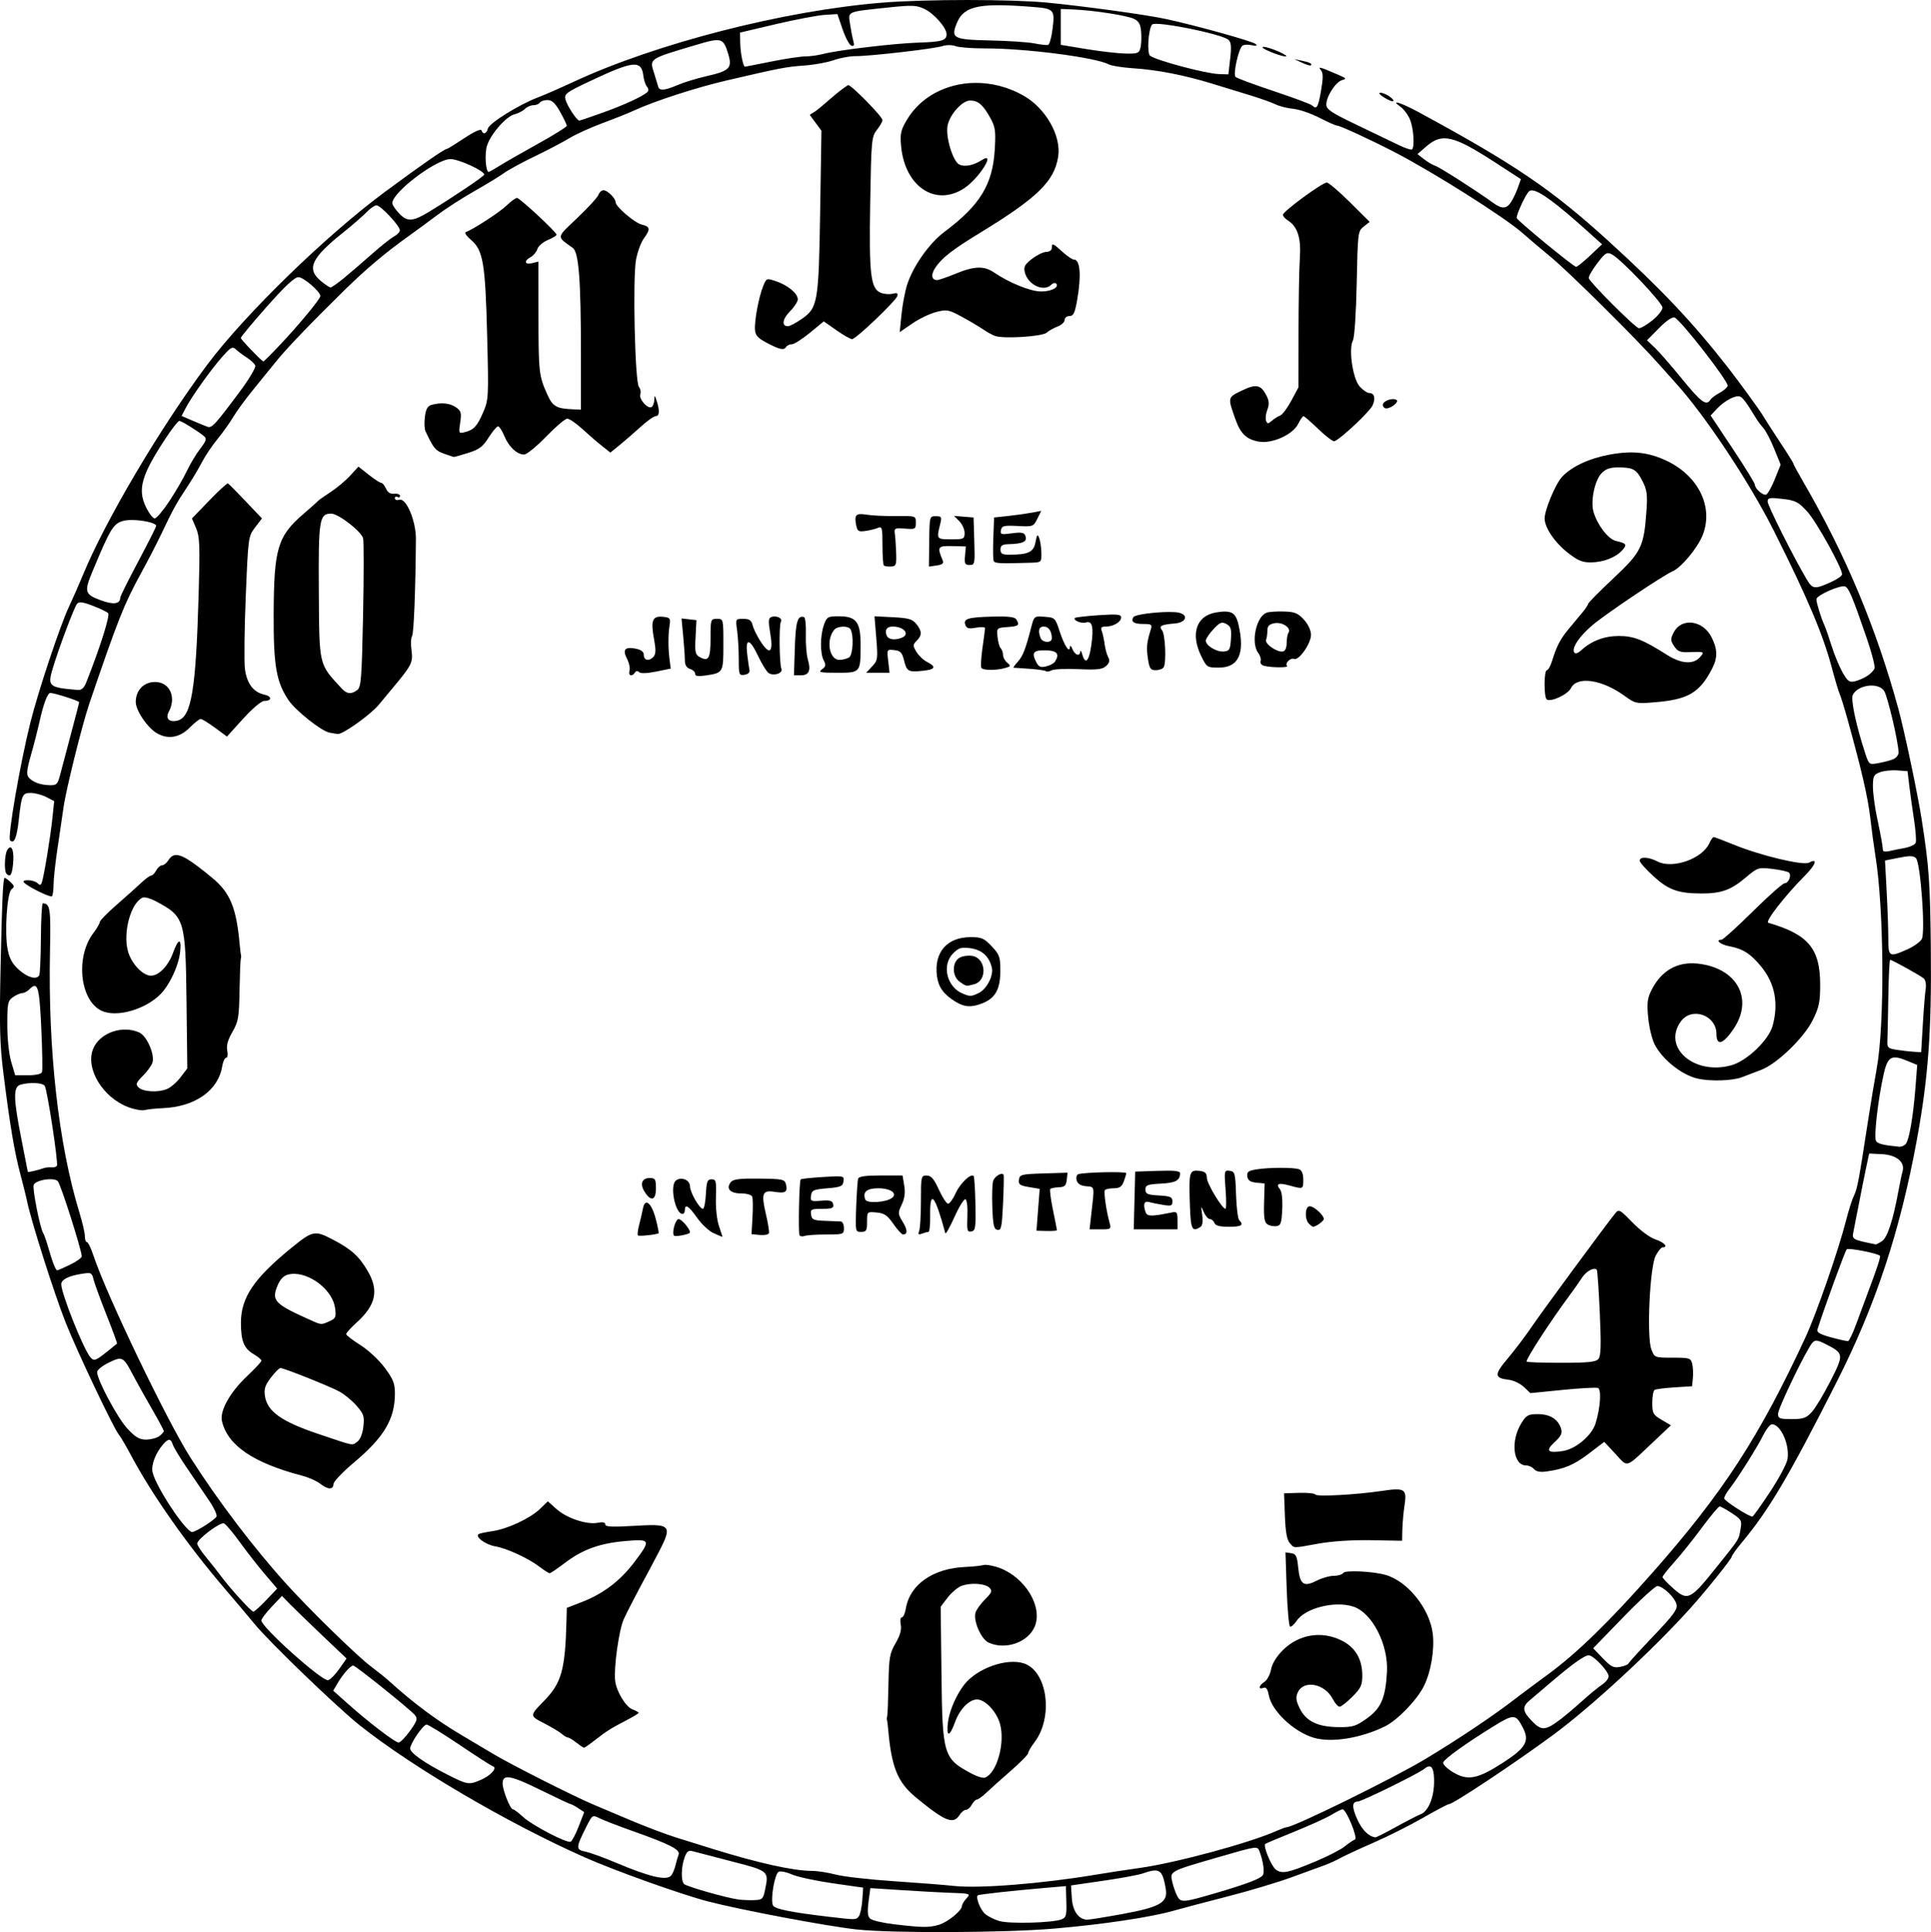 <?xml version="1.0" encoding="UTF-8" standalone="no"?>
<svg
   id="svg2"
   viewBox="0 0 249.947 250.062"
   version="1.1"
   sodipodi:docname="clockface.svg"
   width="249.947"
   height="250.062"
   inkscape:version="1.2 (dc2aedaf03, 2022-05-15)"
   xmlns:inkscape="http://www.inkscape.org/namespaces/inkscape"
   xmlns:sodipodi="http://sodipodi.sourceforge.net/DTD/sodipodi-0.dtd"
   xmlns="http://www.w3.org/2000/svg"
   xmlns:svg="http://www.w3.org/2000/svg"
   xmlns:rdf="http://www.w3.org/1999/02/22-rdf-syntax-ns#"
   xmlns:cc="http://creativecommons.org/ns#"
   xmlns:dc="http://purl.org/dc/elements/1.1/">
  <title
     id="title480">Victorian clockface</title>
  <defs
     id="defs9" />
  <sodipodi:namedview
     id="namedview7"
     pagecolor="#ffffff"
     bordercolor="#000000"
     borderopacity="0.25"
     inkscape:showpageshadow="2"
     inkscape:pageopacity="0.0"
     inkscape:pagecheckerboard="0"
     inkscape:deskcolor="#d1d1d1"
     showgrid="false"
     inkscape:zoom="3.4725241"
     inkscape:cx="180.27232"
     inkscape:cy="126.13303"
     inkscape:window-width="1920"
     inkscape:window-height="1017"
     inkscape:window-x="1912"
     inkscape:window-y="-8"
     inkscape:window-maximized="1"
     inkscape:current-layer="svg2" />
  <g
     id="layer1"
     transform="translate(-61.603,-157.255)">
    <path
       id="path2996"
       d="m 186.912,157.255 c -4.048,-5.3e-4 -8.222,0.113 -11.078,0.342 -12.726,1.021 -29.317,5.276 -40.039,10.271 -1.644,0.766 -3.713,1.669 -4.596,2.006 -2.437,0.928 -6.261,3.312 -6.445,4.016 -0.183,0.699 -0.628,0.828 -0.824,0.238 -0.079,-0.235 -0.941,0.153 -2.211,0.996 -1.145,0.76 -2.148,1.383 -2.23,1.383 -0.328,0 -3.207,1.993 -8.049,5.572 -7.642,5.65 -18.163,15.886 -23.045,22.422 -6.039,8.086 -13.141,20.099 -16.047,27.146 -0.49,1.188 -1.311,3.056 -1.826,4.152 -1.15,2.449 -3.968,10.907 -4.977,14.934 -1.357,5.418 -2.995,14.925 -2.635,15.285 0.513,0.513 0.865,-0.308 1.119,-2.605 0.365,-3.307 0.463,-3.531 1.564,-3.531 0.537,0 1.437,0.238 2,0.529 l 1.023,0.529 -0.221,2.15 c -0.243,2.37 -1.111,7.649 -1.379,8.391 -0.13,0.359 -0.261,0.378 -0.557,0.082 -0.213,-0.213 -0.762,-0.387 -1.219,-0.387 -0.524,0 -0.713,0.116 -0.514,0.314 0.581,0.58 3.407,1.962 3.605,1.764 0.108,-0.108 0.201,-0.807 0.207,-1.553 0.006,-0.746 0.237,-2.851 0.514,-4.678 0.276,-1.827 0.628,-4.218 0.781,-5.314 0.319,-2.282 2.419,-10.712 3.35,-13.443 3.66,-10.745 4.485,-12.831 6.654,-16.785 0.902,-1.644 2.1,-3.961 2.662,-5.148 1.467,-3.1 1.922,-3.93 3.283,-5.979 0.668,-1.005 1.551,-2.482 1.963,-3.283 0.412,-0.801 1.315,-2.147 2.008,-2.99 0.693,-0.843 1.611,-2.131 2.041,-2.861 0.43,-0.731 1.613,-2.345 2.627,-3.586 1.014,-1.241 2.348,-2.886 2.965,-3.654 1.285,-1.6 4.521,-4.971 8.844,-9.211 2.834,-2.78 5.359,-4.896 8.51,-7.133 0.772,-0.548 2.313,-1.684 3.426,-2.523 1.112,-0.839 3.291,-2.245 4.842,-3.123 1.551,-0.878 3.268,-1.924 3.816,-2.326 0.548,-0.402 2.342,-1.38 3.986,-2.172 1.644,-0.792 3.666,-1.851 4.492,-2.355 0.826,-0.504 2.77,-1.386 4.318,-1.959 1.549,-0.573 3.414,-1.319 4.145,-1.658 2.503,-1.163 7.971,-2.939 11.791,-3.828 7.081,-1.649 7.8,-1.788 10.141,-1.955 1.284,-0.092 3.003,-0.403 3.82,-0.693 0.817,-0.29 2.084,-0.526 2.814,-0.523 1.885,0.008 10.114,-0.94 11.238,-1.295 0.557,-0.176 1.263,-0.174 1.73,0.004 0.435,0.165 2.18,0.296 3.877,0.291 5.124,-0.015 14.263,1.168 15.932,2.061 0.357,0.191 1.798,0.42 3.201,0.51 3.065,0.196 6.595,0.884 10.193,1.988 1.462,0.449 3.704,1.136 4.982,1.527 1.279,0.391 2.733,0.911 3.232,1.156 0.5,0.245 1.536,0.504 2.301,0.578 0.765,0.074 2.283,0.594 3.373,1.156 1.091,0.562 2.133,1.023 2.316,1.023 0.369,0 4.285,1.808 7.379,3.406 5.048,2.609 14.337,8.483 16.625,10.514 0.74,0.656 2.429,2.091 3.756,3.188 2.323,1.92 11.196,10.726 13.865,13.762 0.712,0.81 1.648,1.857 2.078,2.326 3.798,4.14 9.626,12.9 12.83,19.287 4.33,8.631 6.327,13.347 7.459,17.605 0.413,1.553 0.883,3.123 1.043,3.488 0.16,0.365 0.602,1.786 0.982,3.156 1.842,6.634 2.666,10.196 2.973,12.863 0.184,1.603 0.475,3.761 0.646,4.797 1.14,6.891 1.237,21.946 0.178,27.68 -0.27,1.462 -0.778,4.525 -1.129,6.809 -1.188,7.725 -1.375,8.718 -1.807,9.592 -0.237,0.479 -0.696,1.918 -1.02,3.197 -0.954,3.775 -3.828,12.061 -5.24,15.109 -5.972,12.89 -10.647,20.091 -19.73,30.398 -5.659,6.421 -9.847,10.505 -13.58,13.24 -1.644,1.205 -3.438,2.538 -3.986,2.965 -2.963,2.306 -7.453,5.324 -11.912,8.006 -4.189,2.519 -17.05,8.84 -17.988,8.84 -0.124,0 -0.698,0.21 -1.273,0.467 -3.542,1.58 -13.095,4.161 -17.82,4.814 -1.553,0.215 -4.094,0.603 -5.646,0.863 -6.937,1.162 -15.012,1.804 -18.27,1.451 -1.188,-0.129 -4.727,-0.407 -7.865,-0.617 -3.138,-0.21 -6.502,-0.595 -7.475,-0.854 -0.972,-0.259 -2.356,-0.475 -3.076,-0.475 -2.396,-0.007 -6.955,-1.016 -12.809,-2.836 -1.37,-0.426 -3.538,-1.101 -4.816,-1.5 -1.279,-0.399 -3.894,-1.388 -5.812,-2.199 -1.918,-0.811 -4.086,-1.727 -4.816,-2.035 -2.584,-1.089 -10.661,-5.167 -12.955,-6.541 -1.279,-0.766 -3.148,-1.877 -4.152,-2.469 -3.178,-1.873 -6.302,-4.199 -9.301,-6.928 -0.457,-0.416 -1.569,-1.313 -2.473,-1.994 -1.747,-1.316 -7.797,-7.215 -10.822,-10.551 -4.262,-4.701 -8.888,-10.786 -12.488,-16.43 -3.063,-4.801 -10.869,-21.064 -12.557,-26.158 -0.318,-0.959 -0.699,-1.744 -0.848,-1.744 -0.149,0 -0.266,-0.337 -0.262,-0.748 0.004,-0.411 -0.315,-1.793 -0.707,-3.072 -2.703,-8.816 -4.079,-21.047 -3.809,-33.861 0.116,-5.494 0.019,-6.138 -0.93,-6.16 -0.12,-0.003 -0.231,2.027 -0.248,4.51 -0.017,2.483 -0.114,4.65 -0.217,4.816 -0.364,0.589 -1.468,0.289 -2.602,-0.707 -0.836,-0.734 -1.237,-1.435 -1.469,-2.574 -0.443,-2.179 -0.107,-7.438 0.504,-7.885 0.4,-0.292 0.366,-0.445 -0.213,-0.969 -0.377,-0.342 -0.705,-0.56 -0.729,-0.486 -0.198,0.621 -0.305,3.072 -0.486,11.266 -0.173,7.822 -0.111,10.249 0.352,13.951 0.836,6.691 1.431,10.237 2.207,13.152 0.384,1.443 0.771,2.996 0.861,3.453 0.488,2.469 3.509,11.973 5.016,15.777 1.449,3.658 6.199,13.663 6.859,14.449 0.23,0.274 0.937,1.473 1.57,2.664 2.744,5.156 7.295,11.625 12.217,17.363 1.377,1.606 3.08,3.624 3.783,4.484 1.906,2.332 10.664,10.771 13.613,13.117 6.842,5.444 19.13,12.655 29.119,17.088 3.897,1.729 12.511,4.81 15.951,5.703 4.269,1.109 15.427,3.214 19.26,3.633 v -0.002 c 4.566,0.499 19.082,0.439 25.514,-0.107 6.342,-0.539 12.609,-1.48 15.598,-2.342 0.962,-0.278 4.026,-1.087 6.809,-1.799 2.783,-0.712 6.556,-1.84 8.383,-2.508 1.827,-0.667 3.77,-1.377 4.318,-1.576 0.548,-0.199 1.444,-0.61 1.992,-0.914 0.548,-0.304 2.491,-1.204 4.318,-2 1.827,-0.796 4.702,-2.241 6.391,-3.211 1.688,-0.969 3.195,-1.762 3.348,-1.762 0.54,0 8.613,-5.366 13.514,-8.982 4.939,-3.645 12.955,-11.054 17.789,-16.443 2.023,-2.255 5.297,-6.342 5.297,-6.611 0,-0.141 0.577,-0.951 1.283,-1.799 3.556,-4.268 6.083,-8.542 12.301,-20.809 5.038,-9.939 8.21,-19.523 10.379,-31.359 1.479,-8.069 1.91,-14.009 1.801,-24.775 -0.087,-8.566 -0.231,-10.598 -1.199,-16.773 -0.513,-3.275 -2.247,-11.478 -3.018,-14.283 -2.892,-10.521 -6.825,-19.896 -12.285,-29.289 -0.709,-1.219 -1.289,-2.291 -1.289,-2.381 0,-0.09 -0.785,-1.347 -1.744,-2.795 -0.959,-1.448 -1.953,-2.994 -2.209,-3.434 -0.386,-0.665 -3.108,-4.403 -4.574,-6.281 -4.482,-5.741 -8.597,-10.094 -15.4,-16.285 -7.373,-6.71 -12.174,-9.966 -24.643,-16.719 -2.279,-1.234 -3.685,-1.645 -2.291,-0.668 0.425,0.298 0.982,1.041 1.236,1.65 0.463,1.108 0.633,3.508 0.273,3.867 -0.105,0.105 -0.89,-0.148 -1.744,-0.564 -0.854,-0.416 -3.31,-1.597 -5.457,-2.625 -3.279,-1.569 -3.901,-1.99 -3.9,-2.619 0.002,-1.051 1.226,-2.943 2.043,-3.156 0.598,-0.156 0.545,-0.24 -0.432,-0.66 -2.518,-1.083 -2.74,-1.142 -2.312,-0.627 0.305,0.367 0.308,0.986 0.016,2.668 -0.379,2.176 -0.555,2.463 -1.16,1.891 -0.173,-0.165 -2.409,-0.995 -4.967,-1.848 -2.558,-0.852 -4.779,-1.678 -4.938,-1.834 -0.355,-0.349 0.406,-3.732 0.914,-4.061 0.2,-0.13 0.739,-0.148 1.197,-0.041 0.575,0.135 0.731,0.087 0.502,-0.152 -0.325,-0.339 -7.659,-2.386 -11.627,-3.244 -2.503,-0.542 -10.469,-1.642 -15.295,-2.113 -2.351,-0.23 -6.271,-0.345 -10.318,-0.346 z m 3.916,0.676 c 1.136,-0.001 2.508,0.07 4.174,0.199 3.126,0.243 3.175,0.298 2.814,3.078 -0.128,0.99 -0.382,1.832 -0.564,1.871 -0.183,0.04 -0.994,-0.057 -1.803,-0.215 -0.809,-0.158 -3.39,-0.327 -5.734,-0.377 -4.731,-0.1 -5.07,-0.283 -4.246,-2.271 0.676,-1.631 1.952,-2.281 5.359,-2.285 z m -11.139,0.082 c 0.658,0.025 1.053,0.154 1.572,0.4 1.248,0.592 2.869,2.443 2.869,3.277 0,0.803 -0.621,0.987 -3.637,1.08 -3.119,0.096 -10.449,0.969 -12.346,1.469 -0.661,0.174 -1.708,0.318 -2.326,0.32 -0.618,0.002 -2.596,0.3 -4.395,0.664 -1.799,0.364 -3.328,0.662 -3.398,0.662 -0.233,0 -0.591,-1.809 -0.615,-3.119 l -0.023,-1.291 4.637,-1.092 c 2.55,-0.6 5.386,-1.14 6.301,-1.199 l 1.664,-0.109 0.674,1.969 c 0.371,1.083 0.885,2.038 1.141,2.121 0.349,0.113 0.41,-0.048 0.244,-0.641 -0.122,-0.435 -0.311,-1.418 -0.424,-2.186 -0.24,-1.641 -0.485,-1.538 4.918,-2.109 1.566,-0.166 2.486,-0.242 3.145,-0.217 z m 19.223,0.398 1.66,0.072 c 2.646,0.117 6.902,0.777 7.807,1.211 0.637,0.306 0.854,0.698 0.936,1.686 0.058,0.708 0.02,1.636 -0.088,2.064 -0.175,0.699 -0.374,0.775 -1.934,0.744 -0.956,-0.019 -3.232,-0.28 -5.059,-0.58 l -3.322,-0.547 z m 13.447,2.01 c 2.648,0.31 7.637,1.424 8.264,1.994 0.34,0.309 0.392,0.913 0.215,2.439 l -0.234,2.027 -1.213,-0.039 c -1.707,-0.054 -8.088,-1.752 -8.918,-2.373 -0.437,-0.327 -0.228,-3.501 0.266,-4.041 0.114,-0.125 0.738,-0.111 1.621,-0.008 z m -57.574,2.078 c 0.551,0.157 0.766,0.704 1.084,1.766 0.538,1.797 0.172,2.166 -2.824,2.85 -1.257,0.287 -2.935,0.8 -3.73,1.141 -1.69,0.725 -2.367,0.78 -2.518,0.205 -0.06,-0.228 -0.278,-0.949 -0.486,-1.602 -0.659,-2.062 -0.846,-1.93 5.377,-3.789 1.66,-0.496 2.547,-0.728 3.098,-0.57 z m 70.371,0.82 c -0.365,-0.003 0.008,0.276 0.83,0.621 0.822,0.345 1.718,0.624 1.992,0.621 0.74,-0.009 -2.046,-1.235 -2.822,-1.242 z m 3.986,1.588 0.996,0.465 c 0.548,0.256 1.059,0.413 1.135,0.348 0.24,-0.206 -0.108,-0.391 -1.137,-0.605 z m -85.709,0.729 c 1.006,-0.104 1.325,0.394 1.447,1.445 0.062,0.53 0.271,1.156 0.467,1.393 0.211,0.255 0.234,0.539 0.055,0.699 -0.638,0.573 -3.075,1.694 -5.807,2.67 -1.566,0.56 -2.92,1.018 -3.01,1.018 -0.317,0 -1.591,-1.938 -1.787,-2.719 -0.183,-0.729 0.062,-0.916 3.059,-2.334 2.875,-1.361 4.57,-2.068 5.576,-2.172 z m 44.307,2.348 c -3.613,0.059 -6.983,1.762 -8.783,4.834 -0.765,1.305 -0.864,1.772 -0.713,3.377 0.496,5.253 4.503,7.879 8.217,5.385 1.924,-1.292 4.109,-4.821 2.238,-3.615 -1.095,0.706 -2.268,0.933 -2.945,0.57 -0.826,-0.442 -1.767,-3.585 -1.5,-5.008 0.271,-1.446 1.916,-3.28 2.932,-3.266 1.026,0.014 1.654,0.551 2.574,2.201 0.683,1.224 0.751,1.694 0.605,4.152 -0.267,4.524 -1.902,7.196 -6.51,10.643 -1.961,1.467 -4.064,4.445 -4.834,6.848 -0.274,0.856 -0.601,2.587 -0.727,3.846 l -0.23,2.287 1.621,-1.113 c 0.891,-0.613 2.288,-1.285 3.104,-1.492 1.381,-0.351 1.609,-0.308 3.322,0.621 1.012,0.549 2.236,1.273 2.719,1.609 0.483,0.336 1.187,0.726 1.564,0.865 1.087,0.402 6.126,0.085 6.693,-0.422 0.274,-0.245 0.908,-0.602 1.41,-0.793 0.502,-0.191 0.914,-0.575 0.914,-0.854 0,-0.279 0.282,-0.506 0.629,-0.506 0.514,0 0.699,-0.388 0.998,-2.104 0.553,-3.175 0.385,-5.205 -0.43,-5.205 -0.212,0 -0.876,-0.448 -1.477,-0.996 -1.246,-1.138 -1.383,-1.187 -1.383,-0.498 0,0.282 -0.297,0.498 -0.686,0.498 -0.378,0 -1.21,0.399 -1.85,0.887 -0.958,0.731 -1.126,1.038 -0.959,1.744 0.385,1.632 2.442,2.609 3.424,1.627 0.216,-0.216 0.497,-0.288 0.625,-0.16 0.476,0.476 -0.633,1.051 -1.982,1.029 -1.376,-0.022 -4.069,-1.117 -6.045,-2.455 -1.305,-0.884 -2.55,-0.844 -4.982,0.158 -1.096,0.452 -2.171,0.821 -2.389,0.822 -0.723,0.003 -0.832,-0.681 -0.25,-1.57 0.838,-1.279 2.19,-2.337 5.768,-4.52 7.49,-4.569 9.677,-6.706 10.16,-9.926 0.393,-2.623 -1.584,-6.147 -4.365,-7.777 -2.056,-1.205 -4.311,-1.76 -6.479,-1.725 z m -16.354,0.275 c -1.533,0.986 -2.64,2.17 -4.168,3.344 l -0.803,0.52 0.758,1.023 0.756,1.025 -0.166,10.414 c -0.19,11.858 -0.303,12.512 -2.4,13.959 -0.731,0.504 -1.52,0.922 -1.754,0.928 -0.864,0.022 -0.746,-0.926 0.24,-1.912 0.558,-0.558 1.016,-1.263 1.016,-1.564 0,-0.753 -1.256,-1.807 -2.777,-2.33 -1.262,-0.434 -1.268,-0.431 -1.699,0.615 -0.561,1.36 -1.143,4.444 -1.064,5.639 0.049,0.744 0.365,1.095 1.555,1.719 1.679,0.881 2.194,0.984 2.492,0.502 0.113,-0.183 0.442,-0.332 0.732,-0.332 0.29,0 1.338,-0.668 2.328,-1.482 l 1.799,-1.48 1.637,1.148 c 0.899,0.632 1.812,1.15 2.029,1.15 0.497,0 5.716,-4.986 5.873,-5.611 0.083,-0.33 -0.092,-0.408 -0.615,-0.271 -0.403,0.105 -1.084,0.059 -1.512,-0.104 -1.348,-0.512 -1.561,-2.276 -1.402,-11.658 0.137,-8.12 0.178,-8.557 0.865,-9.432 0.397,-0.504 0.721,-1.079 0.721,-1.277 0,-0.44 -4.008,-4.531 -4.439,-4.531 z m 68.902,0.998 c -0.299,10e-4 -0.096,0.263 0.479,0.619 0.548,0.339 1.071,0.55 1.162,0.469 0.252,-0.225 -1.052,-1.09 -1.641,-1.088 z m -107.82,0.947 c 0.585,0 0.998,0.386 1.641,1.535 0.472,0.845 0.859,1.654 0.859,1.797 0,0.143 -1.681,1.19 -3.736,2.328 -2.055,1.138 -4.295,2.424 -4.977,2.855 -0.681,0.432 -1.309,0.783 -1.396,0.783 -0.399,0 -0.547,-2.397 -0.211,-3.416 0.506,-1.533 2.466,-3.764 3.545,-4.035 0.482,-0.121 1.094,-0.438 1.359,-0.703 0.265,-0.265 0.76,-0.48 1.102,-0.48 0.342,0 0.713,-0.149 0.826,-0.332 0.113,-0.183 0.558,-0.332 0.988,-0.332 z m 116.059,4.953 c 0.28,-0.004 0.579,0.03 0.902,0.105 1.295,0.304 3.01,1.265 5.705,3.014 l 3.338,2.166 -0.395,1.109 c -0.218,0.61 -0.614,1.444 -0.881,1.855 -0.58,0.893 -1.201,0.92 -2.318,0.102 -1.981,-1.452 -6.9,-4.6 -7.492,-4.797 -0.356,-0.118 -1.02,-0.508 -1.477,-0.865 l -0.83,-0.65 1.162,-1.004 c 0.763,-0.659 1.445,-1.022 2.285,-1.035 z m -128.611,2.688 c 1.095,0 4.505,1.582 4.354,2.02 -0.09,0.26 -3.828,2.778 -7.072,4.762 -2.152,1.316 -2.863,1.366 -3.908,0.275 -0.5,-0.521 -0.908,-1.129 -0.908,-1.352 0,-1.407 5.677,-5.705 7.535,-5.705 z m 113.42,3.035 c -0.57,0 -5.638,3.717 -5.668,4.156 -0.013,0.184 0.271,0.52 0.631,0.744 1.256,0.784 1.737,2.28 1.559,4.85 -0.091,1.306 -0.168,5.611 -0.172,9.566 l -0.008,7.189 -0.932,1.736 c -0.513,0.954 -1.158,1.813 -1.432,1.91 -0.274,0.097 -0.756,0.399 -1.072,0.67 -0.503,0.432 -0.598,0.431 -0.762,0.006 -0.103,-0.267 -0.03,-0.899 0.162,-1.404 0.257,-0.676 0.24,-1.142 -0.068,-1.77 -0.735,-1.496 -1.348,-1.637 -3.225,-0.732 -1.857,0.895 -1.85,0.862 -0.84,3.699 0.679,1.909 1.445,2.637 3.064,2.914 1.708,0.292 4.378,-0.916 5.064,-2.293 0.274,-0.55 0.581,-1.002 0.684,-1.006 0.102,-0.004 0.972,0.749 1.932,1.674 0.96,0.925 1.892,1.632 2.072,1.572 0.789,-0.263 4.594,-3.836 4.949,-4.646 0.416,-0.95 0.229,-1.598 -0.463,-1.598 -0.231,0 -0.766,-0.366 -1.186,-0.812 -0.907,-0.965 -1.493,-4.88 -0.898,-5.996 0.202,-0.38 0.412,-3.552 0.49,-7.398 0.133,-6.566 0.156,-6.747 0.906,-7.338 l 0.77,-0.604 -2.559,-2.545 c -1.408,-1.399 -2.758,-2.545 -3,-2.545 z m -93.611,0.996 c -0.251,0 -0.545,0.262 -0.652,0.582 -0.107,0.32 -1.336,1.665 -2.73,2.99 -2.786,2.648 -2.739,2.353 -0.6,3.895 0.78,0.562 1.055,4.19 1.055,13.869 v 7.064 l -1.094,-0.051 c -2.131,-0.098 -2.577,-0.37 -3.307,-2.016 -1.04,-2.348 -1.089,-2.792 -1.096,-10.25 l -0.006,-6.85 -0.82,0.205 c -0.973,0.244 -1.096,-0.3 -0.178,-0.791 0.353,-0.189 0.742,-0.657 0.863,-1.039 0.121,-0.382 0.73,-0.906 1.352,-1.166 0.622,-0.26 1.131,-0.567 1.131,-0.682 0,-0.334 -4.763,-4.766 -5.123,-4.766 -0.179,0 -0.783,0.44 -1.34,0.977 -0.918,0.884 -4.362,3.127 -5.285,3.441 -0.207,0.07 0.091,0.523 0.662,1.006 1.58,1.336 1.862,2.999 2.1,12.348 0.205,8.051 0.189,8.355 -0.516,9.979 -0.792,1.825 -1.219,2.282 -2.408,2.574 -0.753,0.185 -0.773,0.14 -0.564,-1.25 0.189,-1.257 0.118,-1.51 -0.539,-1.971 -0.776,-0.544 -1.902,-0.663 -3.141,-0.33 -0.53,0.142 -0.752,0.528 -0.887,1.535 -0.099,0.74 -0.067,1.588 0.072,1.883 1.042,2.21 1.282,2.506 2.352,2.891 h 0.002 c 0.638,0.23 1.224,0.429 1.299,0.443 0.075,0.014 0.919,-0.222 1.875,-0.523 1.429,-0.45 1.9,-0.804 2.65,-1.992 0.502,-0.795 1.049,-1.445 1.215,-1.445 0.166,0 0.53,0.561 0.811,1.246 0.568,1.389 1.634,2.389 2.559,2.4 0.336,0.004 1.621,-1.039 2.855,-2.318 1.234,-1.279 2.465,-2.324 2.736,-2.324 0.272,0 1.155,0.605 1.963,1.346 0.807,0.741 1.951,1.729 2.543,2.195 l 1.076,0.85 1.17,-0.951 c 0.644,-0.522 1.87,-1.585 2.723,-2.361 0.852,-0.776 1.747,-1.41 1.988,-1.41 0.481,0 0.517,-0.708 0.105,-1.994 -0.248,-0.773 -0.268,-0.779 -0.299,-0.102 -0.018,0.4 -0.177,0.815 -0.354,0.924 -0.482,0.298 -1.686,-1.061 -1.461,-1.648 0.108,-0.281 0.027,-0.712 -0.178,-0.959 -0.519,-0.626 -0.822,-14.101 -0.371,-16.484 0.19,-1.005 0.643,-2.232 1.006,-2.727 0.881,-1.201 0.833,-1.538 -0.254,-1.793 -0.934,-0.219 -3.404,-2.332 -3.404,-2.912 1e-5,-0.501 -1.049,-1.537 -1.557,-1.537 z m 120.189,0.019 c 0.971,0.043 3.148,1.661 7.279,5.375 l 1.781,1.602 -1.549,1.461 c -0.851,0.804 -1.667,1.458 -1.814,1.453 -0.331,-0.011 -7.539,-5.925 -7.678,-6.299 -0.126,-0.339 1.238,-3.269 1.637,-3.516 0.092,-0.057 0.205,-0.082 0.344,-0.076 z m -149.578,1.934 c 0.529,-0.007 3.001,2.63 3.021,3.223 0.007,0.222 -0.321,0.578 -0.732,0.793 -0.411,0.214 -1.693,1.229 -2.848,2.254 -1.155,1.025 -2.781,2.424 -3.611,3.109 -0.83,0.685 -1.63,1.246 -1.777,1.246 -0.147,0 -0.727,-0.388 -1.289,-0.861 -1.851,-1.558 -1.19,-2.964 2.936,-6.258 1.204,-0.961 2.561,-2.141 3.018,-2.623 0.457,-0.482 1.034,-0.88 1.283,-0.883 z m 159.49,6.191 c 0.127,0.016 0.261,0.074 0.426,0.16 1.207,0.631 6.543,6.249 6.543,6.889 0,0.327 -0.589,1.068 -1.309,1.646 -0.72,0.579 -1.505,1.036 -1.744,1.016 -0.457,-0.039 -6.282,-5.85 -6.48,-6.465 -0.063,-0.196 0.419,-1.056 1.072,-1.912 0.804,-1.053 1.111,-1.382 1.492,-1.334 z m -169.594,3.104 c 0.664,0 2.838,1.875 2.838,2.447 0,0.367 -2.718,3.657 -5.184,6.273 -1.162,1.233 -2.152,2.219 -2.201,2.191 -0.405,-0.227 -2.912,-2.845 -2.912,-3.041 0,-0.138 1.518,-1.965 3.373,-4.061 2.328,-2.629 3.594,-3.811 4.086,-3.811 z m 178.123,5.221 c 0.798,0.306 7.066,8.371 6.881,8.854 -0.095,0.247 -0.576,0.656 -1.068,0.91 -0.493,0.254 -1.016,0.648 -1.162,0.877 -0.534,0.837 -1.198,0.354 -3.65,-2.656 -1.376,-1.69 -2.966,-3.514 -3.533,-4.053 l -1.029,-0.98 1.543,-1.566 c 0.928,-0.942 1.733,-1.495 2.02,-1.385 z M 91.829,202.272 c 0.099,0.025 0.192,0.092 0.297,0.193 0.267,0.256 0.906,0.735 1.418,1.062 0.512,0.328 1.007,0.797 1.102,1.043 0.094,0.246 -0.813,1.771 -2.018,3.387 -3.184,4.271 -3.609,4.733 -4.168,4.533 -0.274,-0.098 -1.139,-0.454 -1.924,-0.791 l -1.428,-0.613 0.514,-0.994 c 0.761,-1.471 3.28,-5.007 4.74,-6.652 0.829,-0.935 1.171,-1.243 1.467,-1.168 z m 194.998,6.307 c 0.387,0.15 0.84,0.766 2.125,2.881 0.199,0.327 0.61,0.87 0.914,1.205 0.304,0.336 0.929,1.537 1.389,2.668 l 0.836,2.057 -0.754,1.877 c -0.414,1.033 -0.922,1.935 -1.129,2.002 -0.424,0.138 -1.451,-0.773 -1.451,-1.287 0,-0.184 -1.289,-2.275 -2.865,-4.645 l -2.865,-4.307 0.789,-0.846 c 0.985,-1.054 2.436,-1.828 3.012,-1.605 z m -44.951,0.33 c -0.57,0.015 -1.275,0.363 -1.275,0.742 0,0.253 0.196,0.461 0.436,0.461 0.655,0 1.708,-0.865 1.334,-1.096 -0.129,-0.08 -0.304,-0.113 -0.494,-0.107 z m -157.061,2.818 c 0.288,0 2.433,1.334 3.234,2.012 0.337,0.284 0.227,0.614 -0.525,1.582 -0.523,0.673 -1.302,1.971 -1.732,2.885 -0.43,0.913 -1.449,2.669 -2.264,3.902 -0.815,1.233 -1.671,2.242 -1.902,2.242 -0.231,0 -0.741,-0.662 -1.133,-1.473 -1.11,-2.294 -0.58,-4.141 2.559,-8.908 0.812,-1.233 1.606,-2.242 1.764,-2.242 z m 187.146,4.107 c -0.635,0.039 -1.305,0.126 -2.027,0.26 -2.637,0.489 -4.887,1.542 -6.135,2.871 -0.847,0.902 -2.282,4.344 -2.258,5.418 0.026,1.162 1.275,3.035 2.869,4.305 1.371,1.092 1.966,1.354 3.074,1.354 1.62,0 3.273,-0.635 4.115,-1.582 0.649,-0.729 0.552,-0.868 -0.852,-1.203 -0.988,-0.236 -2.395,-2.074 -2.879,-3.762 -0.399,-1.39 0.15,-4.041 1.029,-4.977 0.533,-0.567 1.086,-0.768 2.129,-0.768 1.982,0 2.395,0.232 3.182,1.773 0.584,1.146 0.665,1.749 0.514,3.861 -0.334,4.66 -0.654,5.313 -4.295,8.732 -1.788,1.679 -3.25,3.157 -3.25,3.283 0,0.127 -0.337,0.633 -0.748,1.125 -0.411,0.492 -1.199,1.44 -1.752,2.105 -1.103,1.327 -1.577,2.229 -2.154,4.115 -0.21,0.685 -0.519,1.246 -0.688,1.246 -0.392,0 -0.403,3.553 -0.012,3.795 0.572,0.354 2.731,-0.665 3.135,-1.48 0.781,-1.575 3.995,-1.112 6.9,0.992 1.412,1.023 1.527,1.047 3.949,0.848 4.326,-0.356 5.803,-1.228 7.43,-4.387 0.72,-1.397 0.691,-2.502 -0.105,-4.062 -1.111,-2.177 -3.876,-2.53 -4.863,-0.621 -0.459,0.887 -0.454,1.059 0.037,1.809 0.448,0.684 0.785,0.82 1.932,0.775 2.008,-0.079 2.05,-0.06 1.389,0.67 -0.865,0.956 -2.423,0.838 -4.258,-0.326 -3.075,-1.95 -4.311,-2.437 -6.207,-2.438 -1.88,-0.001 -3.543,0.626 -4.863,1.832 -0.449,0.41 -0.793,0.521 -0.928,0.303 -0.356,-0.577 0.671,-2.114 2.365,-3.541 1.8,-1.515 9.113,-6.424 10.432,-7.002 1.062,-0.465 3.106,-2.916 3.783,-4.537 1.538,-3.682 -0.482,-7.839 -4.764,-9.799 -1.73,-0.792 -3.321,-1.107 -5.227,-0.988 z m -163.961,1.811 -1.076,1.174 c -0.592,0.646 -1.737,1.604 -2.543,2.127 -0.806,0.523 -1.539,1.043 -1.631,1.156 -0.091,0.113 -0.915,0.846 -1.828,1.631 -3.396,2.918 -3.865,4.488 -3.898,13.023 -0.026,6.656 0.344,8.787 1.93,11.123 0.921,1.357 4.23,3.983 5.285,4.193 0.368,0.074 0.859,0.153 1.09,0.178 0.635,0.069 4.229,-2.49 5.289,-3.766 0.514,-0.619 1.458,-1.756 2.098,-2.525 2.179,-2.621 2.365,-3.017 2.15,-4.541 -0.109,-0.776 -0.078,-1.597 0.07,-1.826 0.23,-0.355 0.446,-5.761 0.502,-12.551 0.019,-2.349 -1.252,-5.378 -2.143,-5.105 -0.32,0.098 -0.58,0.009 -0.58,-0.197 0,-0.206 0.149,-0.281 0.332,-0.168 0.183,0.113 0.332,0.049 0.332,-0.143 0,-0.191 -0.334,-0.313 -0.742,-0.27 -0.497,0.053 -0.854,-0.168 -1.076,-0.668 -0.183,-0.411 -0.462,-0.748 -0.621,-0.748 -0.159,0 -0.884,-0.471 -1.613,-1.049 z m -16.898,2.174 c -0.103,-0.05 -1.192,0.95 -2.42,2.223 l -2.234,2.314 0.539,1.264 c 0.465,1.093 0.51,2.259 0.328,8.574 -0.358,12.414 -0.938,15.87 -2.732,16.32 -1.081,0.271 -1.604,-0.262 -1.129,-1.15 1.015,-1.896 0.108,-3.844 -1.789,-3.844 -1.448,0 -2.478,1.064 -2.49,2.57 -0.008,1.079 1.421,3.24 2.648,4.004 1.441,0.896 3.007,0.664 4.303,-0.639 0.631,-0.634 1.284,-1.152 1.451,-1.152 0.167,0 1,0.512 1.854,1.139 l 1.553,1.139 2.086,-2.301 c 1.166,-1.287 2.361,-2.303 2.709,-2.303 1.036,0 1.065,-0.595 0.041,-0.82 -1.418,-0.311 -2.271,-1.44 -2.514,-3.33 -0.118,-0.913 -0.069,-5.146 0.107,-9.404 0.317,-7.655 0.329,-7.755 1.207,-8.906 l 0.889,-1.164 -2.109,-2.221 c -1.16,-1.222 -2.194,-2.263 -2.297,-2.312 z m 199.635,1.918 c 0.268,-0.05 0.744,-0.012 1.584,0.086 1.692,0.198 2.057,0.384 3.199,1.625 1.189,1.292 4.523,7.292 4.523,8.141 0,0.203 -0.692,0.675 -1.537,1.049 -2.036,0.9 -2.283,0.869 -3.039,-0.398 -1.656,-2.776 -5.057,-9.541 -5.057,-10.059 0,-0.255 0.059,-0.394 0.326,-0.443 z m -94.354,1.639 -1.227,0.229 c -0.674,0.126 -2.048,0.32 -3.053,0.428 l -1.826,0.195 -0.098,2.629 c -0.054,1.445 -0.036,2.791 0.041,2.99 0.129,0.333 0.779,0.364 4.789,0.238 1.406,-0.044 1.412,-0.048 1.389,-1.289 -0.013,-0.685 -0.14,-1.542 -0.281,-1.904 -0.215,-0.552 -0.294,-0.464 -0.482,0.541 -0.242,1.29 -0.922,1.611 -3.406,1.611 -0.9,0 -1.121,-0.131 -1.121,-0.664 0,-0.497 0.231,-0.67 0.914,-0.689 2.047,-0.057 2.599,-0.325 2.295,-1.117 -0.153,-0.4 -0.524,-0.463 -1.736,-0.297 -1.393,0.191 -1.529,0.151 -1.414,-0.42 0.111,-0.552 0.383,-0.619 2.158,-0.527 1.98,0.102 2.044,0.081 2.545,-0.924 z m -91.906,0.354 c 0.933,0 3.901,2.304 4.127,3.203 0.099,0.396 0.096,4.882 -0.008,9.969 -0.168,8.196 -0.254,9.298 -0.756,9.666 -0.789,0.578 -1.34,0.518 -2.018,-0.217 -2.994,-3.248 -2.889,-2.795 -2.953,-12.711 -0.059,-9.132 0.067,-9.91 1.607,-9.91 z m 68.479,0.06 c -0.641,0.027 -0.729,0.401 -0.541,1.385 0.16,0.838 0.297,0.927 1.217,0.797 0.569,-0.081 1.296,-0.262 1.615,-0.4 0.524,-0.227 0.582,-0.008 0.582,2.221 0,1.359 0.079,2.55 0.176,2.646 0.097,0.097 0.506,0.159 0.912,0.139 0.667,-0.034 0.734,-0.199 0.686,-1.699 -0.029,-0.913 -0.104,-2.034 -0.166,-2.49 -0.107,-0.787 -0.04,-0.825 1.299,-0.719 1.334,0.105 1.412,0.064 1.412,-0.77 0,-0.881 -0.005,-0.882 -2.576,-0.855 -1.416,0.015 -3.116,-0.065 -3.779,-0.176 -0.347,-0.058 -0.622,-0.087 -0.836,-0.078 z m 12.131,0.229 0.686,0.688 c 0.377,0.377 0.686,1.059 0.686,1.516 0,0.763 -0.121,0.83 -1.494,0.83 -2.207,0 -2.162,0.058 -1.641,-2.076 0.198,-0.809 0.129,-0.914 -0.592,-0.914 -0.806,0 -0.814,0.032 -0.852,3.262 l -0.039,3.262 1,-0.146 c 0.77,-0.113 0.948,-0.271 0.771,-0.688 -0.728,-1.721 -0.626,-1.871 1.244,-1.822 l 1.768,0.045 -0.109,1.201 c -0.094,1.034 -0.012,1.199 0.594,1.199 0.672,0 0.699,-0.137 0.607,-3.074 l -0.096,-3.072 -1.268,-0.104 z m -106.338,0.537 c 1.368,0.017 3.068,0.378 3.068,0.77 0,0.127 -1.045,2.197 -2.324,4.602 -1.279,2.404 -2.326,4.507 -2.326,4.672 0,0.843 -0.891,0.955 -2.574,0.324 -2.022,-0.758 -2.114,-1.09 -1.025,-3.701 2.33,-5.59 2.708,-6.209 4,-6.557 0.307,-0.083 0.726,-0.115 1.182,-0.109 z m 221.687,8.605 c 0.475,0.182 0.959,1.342 2.812,6.729 0.646,1.877 1.093,3.624 0.994,3.883 -0.099,0.259 -0.524,0.693 -0.945,0.965 v 0.002 c -0.421,0.272 -1.139,0.583 -1.596,0.691 -0.71,0.169 -0.942,0.003 -1.598,-1.154 -0.421,-0.744 -1.056,-2.281 -1.412,-3.414 -0.356,-1.133 -0.784,-2.359 -0.951,-2.725 -0.442,-0.969 -1.021,-2.86 -1.021,-3.332 0,-0.504 3.107,-1.879 3.717,-1.645 z m -228.248,2.064 c 0.31,0.037 0.751,0.174 1.402,0.422 0.928,0.352 1.83,0.785 2.006,0.961 0.279,0.279 -0.973,4.257 -2.809,8.92 -0.301,0.764 -0.622,1.063 -1.1,1.023 -3.78,-0.313 -3.95,-0.456 -3.264,-2.768 0.759,-2.554 2.778,-7.924 3.148,-8.375 0.128,-0.155 0.306,-0.22 0.615,-0.184 z m 155.652,1.172 c -0.898,-0.03 -1.909,0.034 -2.246,0.141 -1.388,0.44 -2.126,3.911 -1.115,5.244 0.256,0.337 0.389,0.81 0.297,1.051 -0.092,0.24 0.104,0.508 0.438,0.594 0.952,0.246 3.231,0.258 2.988,0.016 -0.333,-0.333 0.431,-1.093 0.912,-0.908 0.619,0.237 2.186,-1.992 2.186,-3.109 0,-0.581 -0.359,-1.357 -0.912,-1.967 -0.76,-0.838 -1.188,-1.015 -2.547,-1.061 z m -7.607,0.006 c -0.337,-0.008 -0.744,0.034 -1.236,0.117 -2.534,0.428 -3.32,2.743 -1.914,5.637 0.711,1.463 0.772,1.504 2.273,1.504 2.578,0 3.419,-1.822 2.561,-5.553 -0.277,-1.204 -0.672,-1.682 -1.684,-1.705 z m -7.385,0.057 c -1.766,0.014 -4.327,0.333 -4.529,0.658 -0.377,0.606 0.038,0.895 1.283,0.895 1.073,1e-5 1.159,0.07 0.949,0.748 -0.515,1.661 -0.576,2.302 -0.361,3.734 0.194,1.293 0.331,1.498 1.014,1.498 0.435,0 0.896,-0.17 1.023,-0.377 0.374,-0.606 0.211,-4.285 -0.213,-4.795 -0.457,-0.551 -0.116,-0.729 1.678,-0.877 1.422,-0.117 1.795,-1.072 0.541,-1.387 -0.295,-0.074 -0.796,-0.102 -1.385,-0.098 z m -6.672,0.35 c -0.423,-0.043 -1.151,-0.015 -2.363,0.066 -1.598,0.107 -2.976,0.267 -3.062,0.354 -0.299,0.299 0.824,0.768 1.404,0.588 0.842,-0.262 1.043,0.583 0.705,2.957 -0.296,2.082 -0.778,2.561 -1.172,1.162 -0.119,-0.422 -0.232,-0.58 -0.25,-0.352 -0.054,0.681 -0.697,0.471 -1.02,-0.332 -0.165,-0.411 -0.309,-0.531 -0.32,-0.266 -0.038,0.883 -0.732,-0.171 -1.336,-2.031 -0.562,-1.729 -0.612,-1.776 -1.939,-1.875 -1.351,-0.101 -1.365,-0.088 -1.73,1.33 -0.74,2.872 -1.09,3.77 -1.758,4.502 -0.375,0.411 -0.619,0.752 -0.541,0.758 0.077,0.006 1.015,0.071 2.082,0.143 1.067,0.071 2.02,0.21 2.119,0.309 0.099,0.099 0.425,0.049 0.725,-0.111 0.3,-0.16 1.874,-0.23 3.5,-0.154 2.399,0.112 3.068,0.034 3.553,-0.404 0.443,-0.401 0.515,-0.694 0.277,-1.139 -0.176,-0.329 -0.386,-1.094 -0.465,-1.701 -0.079,-0.607 -0.243,-1.366 -0.367,-1.686 -0.172,-0.444 -0.056,-0.58 0.496,-0.58 0.999,0 2.006,-0.592 2.006,-1.178 0,-0.204 -0.119,-0.317 -0.543,-0.359 z m -35.98,0.207 c -1.446,0 -1.568,0.07 -1.941,1.104 -0.502,1.389 -0.513,3.708 -0.023,4.623 0.306,0.571 0.263,0.78 -0.23,1.141 -0.521,0.381 -0.254,0.441 1.961,0.441 3.021,0 3.029,-0.01 3.037,-3.535 0.007,-3.032 -0.544,-3.773 -2.803,-3.773 z m 4.602,0 0.23,2.836 c 0.217,2.67 0.185,2.884 -0.539,3.654 l -0.77,0.818 h 3.023 l -0.172,-1.521 c -0.171,-1.514 -0.166,-1.521 0.789,-1.412 0.797,0.091 1.011,0.319 1.264,1.342 0.353,1.429 0.54,1.532 2.436,1.336 1.617,-0.167 1.787,-0.517 0.551,-1.139 -0.474,-0.238 -1.099,-0.828 -1.387,-1.312 -0.48,-0.807 -0.475,-0.927 0.033,-1.436 0.713,-0.713 0.699,-1.251 -0.051,-2.178 -0.504,-0.623 -1.001,-0.766 -3.006,-0.867 z m -12.859,0.029 c -0.17,-0.01 -0.349,0.011 -0.514,0.074 -0.363,0.139 -0.389,0.548 -0.129,2.057 0.428,2.484 -0.026,2.947 -1.18,1.203 -0.479,-0.723 -0.966,-1.702 -1.084,-2.174 -0.172,-0.685 -0.419,-0.857 -1.223,-0.857 -1.005,0 -1.004,5.2e-4 -0.793,1.541 0.116,0.848 0.211,2.503 0.211,3.678 0,2.027 0.039,2.13 0.748,2.021 0.446,-0.068 0.703,-0.307 0.639,-0.594 -0.059,-0.264 -0.191,-1.195 -0.295,-2.068 -0.255,-2.148 0.325,-2.063 1.398,0.205 0.467,0.986 1.061,1.969 1.322,2.186 0.602,0.5 1.942,0.106 1.709,-0.502 -0.271,-0.707 -0.325,-5.675 -0.066,-6.094 0.204,-0.33 -0.234,-0.645 -0.744,-0.676 z m 28.062,0.014 c -3.15,0.087 -3.746,0.28 -3.43,1.104 0.164,0.428 0.464,0.499 1.377,0.328 0.642,-0.12 1.164,-0.091 1.16,0.066 -0.004,0.157 -0.154,1.308 -0.334,2.557 -0.18,1.248 -0.244,2.407 -0.141,2.574 0.212,0.343 1.903,0.351 3.1,0.016 0.717,-0.201 0.741,-0.264 0.25,-0.672 -0.298,-0.248 -0.543,-0.699 -0.543,-1.006 0,-0.306 -0.137,-0.699 -0.305,-0.873 -0.167,-0.174 -0.353,-0.839 -0.414,-1.479 -0.11,-1.15 -0.096,-1.165 1.301,-1.266 1.448,-0.105 1.602,-0.242 1.125,-0.994 -0.198,-0.312 -1.076,-0.413 -3.146,-0.355 z m -42.627,0.021 c -1.329,-0.129 -1.569,0.499 -1.111,2.912 0.241,1.27 0.231,1.898 -0.037,2.221 -0.541,0.652 -1.289,0.553 -1.289,-0.172 0,-0.434 -0.32,-0.688 -1.059,-0.836 -1.39,-0.278 -1.732,0.128 -1.113,1.318 0.277,0.534 0.42,1.231 0.318,1.551 -0.201,0.634 0.348,0.805 0.709,0.221 0.139,-0.225 0.341,-0.243 0.535,-0.049 0.194,0.194 1.027,0.165 2.205,-0.074 l 1.893,-0.385 -0.152,-1.143 c -0.195,-1.466 -0.197,-3.201 -0.002,-4.465 0.141,-0.914 0.068,-1.006 -0.896,-1.1 z m 18.299,0.043 c -0.829,-0.262 -1.08,0.569 -1.189,3.963 h 0.002 l -0.117,3.57 h 0.879 c 1.074,-5e-4 1.347,-0.612 0.92,-2.057 -0.179,-0.604 -0.293,-2.061 -0.256,-3.238 0.038,-1.177 -0.07,-2.185 -0.238,-2.238 z m -15.855,0.172 0.215,2.268 c 0.118,1.248 0.216,2.67 0.217,3.16 0.002,0.598 0.22,0.962 0.666,1.104 0.365,0.116 0.666,0.4 0.666,0.633 0,0.311 0.379,0.366 1.424,0.207 2.215,-0.336 2.229,-0.362 2.229,-4.016 0,-3.301 1e-5,-3.303 -0.83,-3.303 -0.811,0 -0.83,0.058 -0.83,2.473 0,2.644 -0.243,3.092 -1.354,2.498 -0.628,-0.336 -0.691,-0.613 -0.588,-2.59 l 0.115,-2.215 -0.965,-0.109 z m 70.129,0.562 c 0.119,0.022 0.245,0.076 0.395,0.156 0.581,0.311 0.679,0.63 0.596,1.93 -0.09,1.389 -0.189,1.565 -0.93,1.631 -0.931,0.083 -2.326,-0.762 -2.326,-1.408 0,-0.232 0.442,-0.895 0.982,-1.473 0.421,-0.451 0.692,-0.702 0.932,-0.799 0.12,-0.048 0.232,-0.059 0.352,-0.037 z m 6.621,0.057 c 1.016,-0.197 2.217,0.61 1.82,1.223 -0.132,0.204 -0.242,0.815 -0.242,1.359 -8e-4,0.618 -0.186,1.022 -0.498,1.076 -0.748,0.13 -2.361,-0.994 -2.164,-1.508 0.094,-0.245 0.17,-0.788 0.17,-1.209 0,-0.57 0.233,-0.81 0.914,-0.941 z m -49.418,0.432 c 1.498,0 2.294,1.017 1.143,1.459 -0.921,0.353 -1.721,0.216 -1.93,-0.328 -0.269,-0.701 0.03,-1.131 0.787,-1.131 z m 19.57,0 c 0.621,0 1.031,0.605 1.031,1.521 0,0.643 -1.209,0.598 -1.459,-0.055 -0.364,-0.948 -0.212,-1.467 0.428,-1.467 z m -26.039,0.012 c 0.435,-0.016 0.854,0.091 1.002,0.33 0.453,0.734 0.331,3.332 -0.172,3.65 -0.274,0.173 -0.838,0.317 -1.254,0.32 -1.322,0.009 -1.767,-2.576 -0.672,-3.896 0.209,-0.251 0.66,-0.389 1.096,-0.404 z m 26.24,3.061 c 1.508,0.023 1.879,0.462 1.238,1.469 -0.136,0.214 -0.645,0.488 -1.131,0.609 -0.685,0.172 -0.963,0.072 -1.242,-0.449 -0.702,-1.312 -0.464,-1.653 1.135,-1.629 z m 106.527,4.584 c 0.835,-0.099 1.676,0.111 2.045,0.688 0.459,0.718 1.861,6.719 1.861,7.965 0,0.333 -0.335,0.73 -0.746,0.883 -0.411,0.153 -1.271,0.373 -1.912,0.49 -1.134,0.207 -1.177,0.175 -1.631,-1.199 -1.203,-3.647 -1.935,-7.077 -1.631,-7.656 0.347,-0.662 1.178,-1.071 2.014,-1.17 z m -235.326,0.936 c 0.532,0 3.723,1.023 3.723,1.193 0,0.094 -0.469,1.92 -1.043,4.057 -0.574,2.137 -1.206,4.52 -1.404,5.297 -0.327,1.278 -0.457,1.41 -1.365,1.391 -1.207,-0.025 -2.22,-0.406 -2.736,-1.027 -0.29,-0.349 -0.222,-1.01 0.285,-2.777 0.366,-1.276 0.865,-3.216 1.109,-4.312 0.545,-2.445 1.061,-3.82 1.432,-3.82 z m 239.047,10.021 1.348,0.1 0.215,1.828 c 0.119,1.005 0.396,2.988 0.615,4.408 0.219,1.42 0.319,2.782 0.225,3.029 -0.095,0.247 -0.744,0.553 -1.443,0.68 -0.7,0.127 -1.608,0.311 -2.02,0.41 -0.411,0.099 -0.76,0.051 -0.775,-0.105 -0.084,-0.864 -0.266,-1.869 -0.756,-4.174 -0.3,-1.408 -0.545,-3.242 -0.545,-4.076 0,-1.341 0.104,-1.557 0.895,-1.857 0.492,-0.187 1.501,-0.297 2.242,-0.242 z m -23.75,8.633 c -0.108,-6.3e-4 -0.364,0.367 -0.568,0.816 -0.911,1.999 -4.763,3.344 -6.701,2.342 -1.18,-0.61 -2.348,-0.655 -2.299,-0.088 0.02,0.228 0.833,1.139 1.807,2.023 1.922,1.746 3.162,2.192 6.133,2.205 2.578,0.011 3.845,-0.436 5.723,-2.02 1.608,-1.356 1.669,-1.375 3.516,-1.158 1.033,0.121 1.997,0.339 2.143,0.484 0.362,0.362 -0.064,1.373 -0.578,1.373 -0.229,0 -2.082,1.643 -4.117,3.652 -2.035,2.01 -3.849,3.654 -4.031,3.654 -0.867,0 -0.19,0.617 0.902,0.822 1.853,0.348 2.84,0.969 4.23,2.666 1.771,2.161 2.268,4.738 1.477,7.639 -0.508,1.863 -3.313,4.553 -5.342,5.121 -4.776,1.337 -8.965,-2.272 -6.559,-5.65 1.403,-1.971 4.627,-0.849 4.627,1.609 0,1.603 0.883,1.325 2.242,-0.705 2.613,-3.901 0.378,-7.888 -4.715,-8.414 -2.594,-0.268 -4.648,0.906 -5.908,3.375 -0.561,1.099 -0.636,1.685 -0.459,3.592 0.117,1.253 0.496,2.831 0.842,3.504 0.996,1.937 3.468,3.915 5.5,4.402 1.657,0.397 4.582,0.309 5.82,-0.176 0.639,-0.25 1.749,-0.675 2.467,-0.943 2.017,-0.754 5.517,-4.125 6.658,-6.412 0.836,-1.677 0.977,-2.341 0.977,-4.617 -0.001,-4.671 -1.536,-6.499 -6.715,-8.004 -0.463,-0.135 2.123,-3.467 4.732,-6.098 1.444,-1.456 1.72,-2.32 0.539,-1.688 -0.759,0.406 -6.242,-0.902 -9.717,-2.318 -1.336,-0.544 -2.517,-0.99 -2.625,-0.99 z m -220.508,1.336 c -0.107,0.009 -0.229,0.11 -0.361,0.318 -0.36,0.569 -0.434,2.767 -0.104,3.098 0.495,0.495 0.716,0.145 0.854,-1.355 0.117,-1.274 -0.067,-2.087 -0.389,-2.061 z m 21.184,1.031 c -0.274,0.089 -0.492,0.302 -0.691,0.621 -0.228,0.365 -0.597,0.664 -0.82,0.664 -0.224,0 -0.568,0.299 -0.764,0.664 -0.196,0.365 -0.488,0.664 -0.65,0.664 -0.162,0 -0.729,0.412 -1.26,0.914 -0.531,0.502 -1.961,1.782 -3.18,2.844 -1.219,1.062 -2.217,2.082 -2.217,2.266 0,0.184 -0.364,0.809 -0.807,1.391 -2.484,3.262 -1.689,9.204 1.367,10.213 2.225,0.734 6.072,-0.634 7.721,-2.746 1.022,-1.309 1.915,-3.361 2.104,-4.832 0.254,-1.982 -0.191,-2.013 -0.893,-0.062 -0.613,1.704 -1.836,2.969 -2.869,2.969 -1.052,0 -2.524,-1.563 -2.969,-3.152 -0.687,-2.454 0.387,-6.333 1.928,-6.961 0.239,-0.097 0.988,0.115 1.662,0.473 3.746,1.986 3.862,2.361 3.986,12.904 l 0.104,8.744 -0.883,1.158 c -0.486,0.637 -1.281,1.318 -1.766,1.514 -1.165,0.47 -3.089,0.353 -3.668,-0.223 -0.396,-0.394 -0.317,-0.609 0.559,-1.484 0.563,-0.563 1.123,-1.334 1.244,-1.715 0.331,-1.044 -0.718,-3.454 -1.697,-3.9 -2.18,-0.993 -5.106,0.03 -5.965,2.086 -1.057,2.531 1.187,6.294 4.512,7.564 0.813,0.311 1.777,0.486 2.143,0.389 0.365,-0.097 1.413,-0.208 2.326,-0.246 4.208,-0.177 7.204,-2.282 7.713,-5.418 0.098,-0.607 0.328,-1.104 0.51,-1.104 0.185,0 0.247,-0.411 0.143,-0.934 -0.13,-0.652 0.071,-1.379 0.666,-2.408 0.765,-1.323 0.861,-1.865 0.922,-5.293 0.038,-2.101 0.111,-3.97 0.162,-4.152 0.052,-0.183 0.064,-0.407 0.029,-0.498 -0.035,-0.091 -0.109,-0.691 -0.166,-1.33 -0.424,-4.787 -1.225,-6.743 -3.543,-8.66 -2.844,-2.352 -4.17,-3.189 -4.992,-2.922 z m 224.795,0.107 c 0.341,0.007 0.55,0.09 0.711,0.246 0.594,0.576 1.246,9.56 0.76,10.469 -0.198,0.369 -1.048,0.977 -1.891,1.35 -2.346,1.038 -2.445,0.98 -2.445,-1.43 0,-1.159 -0.095,-3.898 -0.213,-6.09 l -0.215,-3.986 1.791,-0.359 c 0.687,-0.138 1.161,-0.206 1.502,-0.199 z m -121.66,10.475 c 1.43,-10e-4 1.754,0.14 2.74,1.186 1.013,1.074 1.117,1.375 1.117,3.168 0,2.328 -0.62,3.496 -2.215,4.162 -1.464,0.612 -2.411,0.567 -3.598,-0.166 -1.534,-0.948 -2.198,-1.865 -2.391,-3.303 -0.411,-3.065 1.293,-5.045 4.346,-5.047 z m -0.023,1.434 c -1.18,-0.158 -1.508,-0.06 -2.238,0.67 -1.506,1.506 -0.811,4.372 1.266,5.211 0.949,0.383 1.048,0.38 1.984,-0.047 1.092,-0.497 2.029,-2.284 1.76,-3.355 -0.364,-1.449 -1.293,-2.28 -2.771,-2.479 z m -0.467,0.979 c 0.303,-0.027 0.609,-0.015 0.848,0.045 1.692,0.425 1.784,3.191 0.121,3.637 -1.048,0.281 -1.026,0.285 -1.861,-0.301 -1.073,-0.752 -1.032,-2.684 0.068,-3.186 0.222,-0.101 0.521,-0.168 0.824,-0.195 z m 119.521,0.52 c 0.236,0 3.849,2.001 4.338,2.402 0.25,0.205 0.357,0.768 0.262,1.381 -0.088,0.569 -0.255,2.64 -0.371,4.604 l -0.211,3.572 -0.881,-0.047 c -0.485,-0.026 -1.478,-0.139 -2.209,-0.25 -1.224,-0.186 -1.327,-0.281 -1.283,-1.199 0.026,-0.548 0.082,-3.125 0.123,-5.729 0.041,-2.603 0.145,-4.734 0.232,-4.734 z M 66.079,284.86 c 0.515,0.001 0.678,1.399 0.867,5.443 0.136,2.908 0.178,5.475 0.094,5.703 -0.095,0.256 -0.789,0.414 -1.812,0.414 h -1.658 l -0.512,-1.721 c -0.299,-1.008 -0.51,-2.995 -0.51,-4.797 0,-2.803 0.066,-3.123 0.738,-3.594 0.406,-0.284 0.939,-0.518 1.186,-0.518 0.246,0 0.679,-0.231 0.961,-0.514 0.264,-0.264 0.475,-0.418 0.646,-0.418 z m 241.16,9.289 c 0.348,0.061 0.77,0.208 1.291,0.426 l 1.236,0.516 -0.225,2.908 c -0.286,3.703 -0.812,6.775 -1.252,7.307 -0.189,0.228 -0.587,0.392 -0.885,0.363 -1.982,-0.195 -2.686,-0.366 -2.953,-0.715 -0.329,-0.43 0.223,-5.327 0.98,-8.699 0.384,-1.709 0.762,-2.29 1.807,-2.105 z M 66.207,297.436 c 0.591,0.033 1.063,0.158 1.189,0.363 0.337,0.545 1.778,10.006 1.574,10.336 -0.093,0.151 -0.419,0.244 -0.723,0.207 -0.304,-0.037 -0.775,0.018 -1.049,0.121 v 0.002 c -0.56,0.211 -1.992,0.543 -1.994,0.463 -7e-4,-0.029 -0.371,-1.919 -0.822,-4.203 -1.07,-5.411 -1.089,-6.83 -0.09,-7.098 0.611,-0.164 1.323,-0.224 1.914,-0.191 z m 237.34,9.115 1.656,0.082 c 1.888,0.094 3.012,1.029 2.668,2.223 -0.108,0.376 -0.346,1.507 -0.529,2.512 -0.68,3.738 -1.418,6.016 -2.104,6.496 -0.376,0.263 -0.763,0.463 -0.859,0.443 -3.079,-0.625 -3.081,-0.627 -2.848,-1.734 0.122,-0.579 0.434,-2.175 0.695,-3.545 0.261,-1.37 0.664,-3.388 0.896,-4.484 z m -76.197,1.85 c -1.101,0.003 -2.32,0.071 -3.129,0.205 -1.044,0.172 -1.245,0.33 -1.162,0.91 0.074,0.52 0.377,0.728 1.17,0.805 l 1.068,0.104 -0.072,2.48 c -0.056,1.899 0.044,2.557 0.426,2.805 0.274,0.178 0.797,0.287 1.162,0.24 0.573,-0.073 0.678,-0.375 0.764,-2.191 0.061,-1.284 -0.053,-2.291 -0.295,-2.582 -0.596,-0.718 -0.177,-0.881 1.244,-0.486 1.774,0.492 1.775,0.491 1.775,-0.77 0,-0.721 -0.189,-1.199 -0.525,-1.328 -0.341,-0.131 -1.325,-0.194 -2.426,-0.191 z m -6.98,0.377 c -0.292,0.092 -0.267,0.588 -0.129,2.416 0.105,1.381 0.101,2.512 -0.008,2.512 -0.436,0 -2.375,-3.21 -2.408,-3.986 -0.029,-0.672 -0.227,-0.85 -1.045,-0.932 -1.232,-0.123 -1.305,0.158 -1.154,4.502 0.107,3.076 0.284,3.448 1.33,2.785 0.298,-0.189 0.381,-0.696 0.258,-1.574 -0.172,-1.225 -0.162,-1.245 0.205,-0.381 0.213,0.502 0.568,0.914 0.787,0.914 0.219,0 0.485,0.224 0.59,0.498 0.135,0.352 0.682,0.498 1.861,0.498 1.641,0 1.986,-0.217 1.354,-0.85 -0.175,-0.175 -0.361,-1.662 -0.414,-3.305 -0.09,-2.78 -0.149,-2.994 -0.822,-3.09 -0.176,-0.025 -0.307,-0.038 -0.404,-0.008 z m -8.92,0.016 -2.906,0.096 -0.094,3.736 -0.094,3.736 h 5.668 v -1.168 c 0,-1.036 -0.084,-1.151 -0.746,-1.016 -2.588,0.531 -3.166,0.531 -3.367,0.006 -0.379,-0.988 -0.229,-1.528 0.377,-1.361 0.32,0.088 1.141,0.256 1.826,0.371 1.093,0.184 1.246,0.128 1.246,-0.453 0,-0.564 -0.257,-0.676 -1.744,-0.762 -1.489,-0.086 -1.744,-0.198 -1.744,-0.766 0,-0.579 0.257,-0.677 1.986,-0.766 1.909,-0.098 2.483,-0.402 2.494,-1.322 0.004,-0.324 -0.7,-0.405 -2.902,-0.332 z m -6.865,0.178 c -1.449,0.03 -3,0.124 -3.406,0.252 -0.214,0.068 -0.311,0.423 -0.215,0.789 0.119,0.456 0.504,0.698 1.221,0.768 1.15,0.112 1.102,-0.141 0.67,3.672 l -0.215,1.91 h 1.41 c 1.378,0 1.405,-0.02 1.162,-0.912 -0.416,-1.529 -0.756,-3.888 -0.598,-4.152 0.082,-0.137 0.593,-0.25 1.135,-0.25 0.752,0 1.061,-0.201 1.309,-0.852 0.178,-0.469 0.324,-0.965 0.324,-1.104 0,-0.12 -1.348,-0.152 -2.797,-0.121 z m -4.797,0.059 -3.096,0.096 c -2.881,0.089 -3.102,0.145 -3.197,0.811 -0.086,0.605 0.111,0.752 1.291,0.951 l 1.395,0.234 -0.209,2.709 -0.207,2.709 1.324,0.035 c 0.729,0.019 1.324,-0.028 1.324,-0.104 0,-0.076 -0.234,-1.267 -0.52,-2.648 -0.285,-1.382 -0.437,-2.594 -0.338,-2.693 0.1,-0.099 0.596,-0.196 1.102,-0.215 0.749,-0.027 0.939,-0.204 1.025,-0.959 z m -8.523,0.148 c -0.347,0.009 -0.927,0.426 -1.102,0.893 -0.121,0.326 -0.172,1.866 -0.113,3.422 0.088,2.331 0.205,2.85 0.664,2.939 0.485,0.094 0.578,-0.344 0.723,-3.385 0.091,-1.921 0.126,-3.599 0.074,-3.729 -0.04,-0.101 -0.131,-0.144 -0.246,-0.141 z m -15.645,0.209 c -1.951,0 -2.846,0.125 -2.939,0.414 -0.074,0.228 -0.188,1.873 -0.254,3.654 -0.118,3.191 -0.109,3.238 0.643,3.238 0.667,0 0.764,-0.165 0.764,-1.312 0,-1.312 -2.9e-4,-1.311 1.229,-1.201 1.008,0.09 1.4,0.356 2.178,1.479 0.521,0.753 1.08,1.367 1.242,1.367 0.619,0 0.606,-0.586 -0.035,-1.641 -0.631,-1.038 -0.638,-1.154 -0.123,-2.238 0.378,-0.796 0.476,-1.544 0.322,-2.453 l -0.221,-1.307 z m 5.936,0.01 c -0.725,-0.009 -0.748,0.087 -0.748,3.285 0,1.812 -0.102,3.556 -0.225,3.877 -0.176,0.457 -0.098,0.535 0.359,0.359 0.321,-0.123 0.698,-0.225 0.838,-0.225 0.14,0 0.24,-0.919 0.223,-2.043 -0.056,-3.554 0.61,-2.805 1.963,2.209 0.049,0.183 0.578,-0.754 1.176,-2.084 0.598,-1.33 1.241,-2.369 1.428,-2.307 0.195,0.065 0.303,1 0.254,2.199 -0.076,1.852 -0.019,2.071 0.512,1.969 0.535,-0.103 0.589,-0.476 0.527,-3.566 -0.038,-1.899 -0.142,-3.525 -0.23,-3.613 -0.369,-0.369 -1.753,0.952 -2.324,2.219 -0.338,0.751 -0.78,1.365 -0.982,1.365 -0.202,0 -0.74,-0.819 -1.195,-1.818 -0.642,-1.41 -0.994,-1.819 -1.574,-1.826 z m -11.051,0.139 c -0.338,-0.072 -1.026,-0.034 -2.373,0.051 -1.515,0.095 -2.813,0.231 -2.885,0.303 -0.199,0.2 -0.339,6.934 -0.15,7.244 0.091,0.149 0.388,0.186 0.658,0.082 0.271,-0.104 1.527,-0.188 2.791,-0.188 2.23,0 2.297,-0.026 2.297,-0.832 0,-0.457 -0.186,-0.84 -0.414,-0.854 -0.228,-0.013 -1.163,-0.052 -2.076,-0.084 -1.448,-0.051 -1.675,-0.155 -1.768,-0.807 -0.097,-0.683 0.026,-0.746 1.436,-0.746 1.291,0 1.524,-0.095 1.428,-0.582 -0.092,-0.468 -0.393,-0.559 -1.547,-0.467 -1.338,0.107 -1.423,0.063 -1.32,-0.664 0.098,-0.695 0.323,-0.797 2.104,-0.945 1.742,-0.145 2.007,-0.257 2.098,-0.898 0.051,-0.359 0.061,-0.542 -0.277,-0.613 z m -24.797,0.184 c -1.04,0 -1.316,0.794 -0.637,1.83 0.829,1.265 1.434,1.052 1.434,-0.502 0,-1.18 -0.09,-1.328 -0.797,-1.328 z m 14.176,0.072 c -2.474,-0.029 -3.366,0.076 -3.666,0.438 -0.691,0.832 -0.124,1.482 1.293,1.482 0.737,0 1.372,0.181 1.461,0.416 0.087,0.228 0.102,1.415 0.033,2.637 l -0.125,2.221 1.082,0.104 c 0.595,0.057 1.124,-0.052 1.176,-0.244 0.052,-0.192 -0.124,-1.29 -0.393,-2.439 -0.636,-2.725 -0.464,-3.152 1.158,-2.893 1.379,0.22 1.691,-10e-4 1.426,-1.016 -0.159,-0.608 -0.467,-0.67 -3.445,-0.705 z m -10.232,0.025 c -0.203,0.022 -0.402,0.099 -0.57,0.238 -0.816,0.677 -0.077,4.314 0.877,4.314 0.16,0 0.291,-0.224 0.291,-0.498 0,-0.865 0.502,-0.547 1.604,1.016 0.587,0.832 1.548,1.722 2.139,1.979 0.59,0.257 1.093,0.473 1.117,0.48 0.024,0.007 -0.17,-0.613 -0.434,-1.379 -0.282,-0.819 -0.449,-2.357 -0.404,-3.736 0.069,-2.116 0.015,-2.346 -0.561,-2.346 -0.543,0 -0.653,0.283 -0.738,1.91 -0.055,1.051 -0.228,1.91 -0.387,1.91 -0.442,0 -1.672,-2.15 -1.672,-2.924 0,-0.618 -0.652,-1.032 -1.262,-0.965 z m -81.236,0.072 c 0.298,0.03 0.542,0.107 0.672,0.24 0.369,0.377 3.096,8.941 3.096,9.725 0,0.192 -0.675,0.678 -1.502,1.08 -0.827,0.402 -1.578,0.73 -1.668,0.73 -0.206,0 -0.621,-1.058 -1.172,-2.99 -0.235,-0.822 -0.526,-1.643 -0.645,-1.826 -0.404,-0.621 -1.42,-5.749 -1.234,-6.232 0.187,-0.488 1.56,-0.817 2.453,-0.727 z m 106.861,1.158 c 1.59,0 2.54,0.655 1.799,1.24 -0.747,0.59 -3.264,0.755 -3.467,0.227 -0.378,-0.985 0.17,-1.467 1.668,-1.467 z m -29.83,1.904 c -0.114,-0.059 -0.221,-0.056 -0.316,0.016 -0.127,0.095 -0.229,0.309 -0.297,0.658 -0.097,0.5 -0.322,1.463 -0.498,2.139 -0.176,0.676 -0.249,1.3 -0.162,1.387 0.142,0.138 2.45,-0.109 2.678,-0.287 0.049,-0.038 -0.113,-0.857 -0.359,-1.818 -0.3,-1.171 -0.702,-1.915 -1.045,-2.094 z m 85.686,0.422 c -0.61,0 -0.684,1.673 -0.1,2.258 0.219,0.219 0.453,0.398 0.52,0.398 0.379,0 1.406,-0.736 1.406,-1.008 0,-0.5 -1.272,-1.648 -1.826,-1.648 z m 39.869,0.617 c -0.102,0.045 -0.196,0.144 -0.309,0.283 -1.256,1.55 -9.539,12.8 -10.832,14.711 -0.803,1.188 -2.196,3.029 -3.096,4.092 -1.779,2.102 -1.756,2.538 0.15,2.76 0.599,0.07 1.47,0.485 1.936,0.924 l 0.848,0.799 4.152,-0.414 c 2.284,-0.227 4.35,-0.34 4.592,-0.254 0.473,0.168 0.315,2.577 -0.301,4.568 -0.486,1.574 -2.546,3.323 -4.229,3.59 -1.996,0.317 -2.309,-0.023 -1.068,-1.156 0.804,-0.735 1,-1.133 0.834,-1.705 -0.356,-1.226 -1.426,-1.908 -2.992,-1.908 -1.279,0 -1.509,0.124 -2.156,1.172 -1.435,2.323 -1.069,5.471 0.637,5.471 0.339,0 0.793,0.214 1.01,0.475 0.267,0.321 0.789,0.417 1.619,0.301 2.319,-0.326 3.554,-0.851 5.504,-2.34 l 1.955,-1.494 1.457,1.564 c 1.665,1.788 1.195,1.935 4.861,-1.52 l 2.316,-2.184 -1.207,-0.711 c -1.102,-0.65 -1.207,-0.842 -1.207,-2.199 0,-0.818 0.136,-1.57 0.301,-1.672 0.165,-0.102 1.323,-0.249 2.574,-0.328 l 2.275,-0.145 0.107,-1.064 c 0.059,-0.586 0.018,-1.418 -0.09,-1.85 -0.184,-0.731 -0.355,-0.785 -2.533,-0.785 -2.328,0 -2.337,-0.004 -2.752,-1.08 -0.624,-1.617 -0.204,-10.667 0.562,-12.123 0.312,-0.594 0.715,-1.08 0.893,-1.08 0.795,0 0.209,-0.65 -0.922,-1.021 -0.719,-0.236 -1.978,-1.166 -2.98,-2.199 -1.216,-1.254 -1.603,-1.611 -1.91,-1.477 z m -121.553,1.043 c -0.429,0 -0.925,1.817 -0.588,2.154 0.151,0.151 1.747,-0.136 2.014,-0.363 0.26,-0.222 -0.989,-1.791 -1.426,-1.791 z m -47.305,1.893 c -0.696,0.146 -1.452,0.72 -2.828,1.84 -4.853,3.947 -6.527,6.434 -6.527,9.689 0,2.352 0.391,3.32 1.641,4.059 0.559,0.33 1.018,0.709 1.018,0.842 0,0.133 -0.839,1.035 -1.863,2.004 -2.227,2.106 -3.563,4.504 -3.25,5.834 0.741,3.147 4.069,5.403 10.416,7.064 0.816,0.214 1.845,0.674 2.287,1.021 1.004,0.789 1.705,0.81 1.729,0.051 0.01,-0.32 1.177,-1.553 2.594,-2.74 3.969,-3.327 5.359,-5.666 5.359,-9.008 0,-1.276 -0.226,-1.843 -1.33,-3.324 -0.741,-0.995 -2.139,-2.292 -3.156,-2.93 -1.004,-0.629 -1.824,-1.265 -1.824,-1.412 0,-0.147 0.607,-0.817 1.35,-1.488 2.506,-2.264 2.912,-4.163 1.428,-6.695 -1.121,-1.913 -2.135,-2.818 -4.572,-4.082 -1.137,-0.59 -1.773,-0.871 -2.469,-0.725 z m 198.498,2.023 c 0.225,-0.225 3.961,0.502 4.295,0.836 0.118,0.118 -0.328,1.513 -1.346,4.199 -0.45,1.188 -1.197,3.203 -1.66,4.479 -0.463,1.276 -0.963,2.34 -1.109,2.363 -0.146,0.023 -1.134,-0.194 -2.195,-0.482 -1.448,-0.394 -1.89,-0.652 -1.77,-1.033 0.866,-2.747 3.568,-10.145 3.785,-10.361 z m -32.674,2.525 c 0.149,-0.004 0.27,0.044 0.338,0.154 0.075,0.122 0.246,2.646 0.379,5.609 0.185,4.138 0.144,5.505 -0.178,5.893 -0.336,0.405 -1.294,0.504 -4.863,0.504 -2.444,0 -4.443,-0.07 -4.443,-0.156 0,-0.474 3.124,-5.277 5.625,-8.646 0.542,-0.731 1.244,-1.727 1.559,-2.217 0.419,-0.652 1.136,-1.129 1.584,-1.141 z m -194.646,0.605 c 0.208,0.097 0.284,0.333 0.395,0.785 0.128,0.524 0.883,2.587 1.676,4.582 0.793,1.996 1.406,3.663 1.361,3.707 -0.045,0.044 -0.663,0.542 -1.373,1.105 -1.444,1.146 -1.64,1.204 -2.115,0.611 -0.928,-1.159 -3.734,-8.221 -3.734,-9.398 0,-0.6 0.916,-1.075 2.598,-1.344 0.643,-0.103 0.985,-0.146 1.193,-0.049 z m 26.508,0.045 c 2.223,0.103 4.85,2.229 5.145,4.422 0.156,1.165 0.081,1.344 -0.707,1.703 -1.032,0.47 -1.092,0.471 -2.178,-0.012 -4.996,-2.218 -5.389,-2.62 -4.547,-4.635 0.329,-0.787 0.778,-1.245 1.367,-1.393 0.293,-0.074 0.602,-0.101 0.92,-0.086 z m 196.984,8.654 c 0.254,0.033 0.599,0.181 1.145,0.459 2.322,1.185 2.337,1.304 0.574,4.768 -0.865,1.7 -1.95,3.501 -2.412,4.004 -0.714,0.777 -1.105,0.914 -2.605,0.914 -1.561,0 -1.764,-0.08 -1.764,-0.686 0,-0.733 3.755,-8.483 4.469,-9.225 0.178,-0.185 0.34,-0.267 0.594,-0.234 z M 77.289,333.14 c 0.483,0.131 0.838,0.756 1.562,2.141 0.43,0.822 1.497,2.731 2.371,4.244 0.874,1.513 1.588,2.842 1.588,2.953 0,0.111 -0.262,0.402 -0.582,0.645 -0.32,0.243 -1.079,0.445 -1.688,0.451 -0.878,0.008 -1.378,-0.281 -2.432,-1.402 -1.271,-1.353 -3.936,-6.322 -3.936,-7.34 0,-0.269 0.686,-0.821 1.523,-1.227 0.438,-0.212 0.772,-0.366 1.049,-0.441 0.208,-0.056 0.382,-0.067 0.543,-0.023 z m 20.611,1.172 c 0.396,-0.016 5.997,2.207 7.523,2.986 0.666,0.34 1.7,1.174 2.297,1.854 0.97,1.105 1.067,1.394 0.916,2.738 -0.102,0.909 -0.406,1.676 -0.766,1.939 -0.739,0.541 -0.236,0.639 -5.078,-0.99 -4.742,-1.595 -6.589,-2.904 -6.893,-4.885 -0.143,-0.931 0.008,-1.409 0.762,-2.396 0.517,-0.678 1.075,-1.239 1.238,-1.246 z m 193.059,7.279 c 1.138,0 2.322,2.64 2.02,4.504 -0.099,0.611 -1.125,2.536 -2.279,4.277 -1.155,1.742 -2.174,3.168 -2.266,3.168 -0.465,0.007 -3.654,-2.047 -3.654,-2.354 0,-0.196 0.31,-0.753 0.689,-1.238 1.071,-1.372 3.562,-5.328 4.357,-6.92 0.395,-0.791 0.904,-1.438 1.133,-1.438 z m -207.451,2.025 c 0.194,0.01 0.337,0.212 0.463,0.609 0.112,0.353 0.949,1.735 1.859,3.072 0.91,1.337 2.185,3.212 2.834,4.166 0.649,0.954 1.08,1.892 0.959,2.088 -0.121,0.196 -0.802,0.725 -1.514,1.174 -0.712,0.449 -1.443,0.816 -1.625,0.816 -0.828,0 -4.676,-5.797 -5.129,-7.727 -0.219,-0.933 0.374,-2.498 1.385,-3.65 0.329,-0.375 0.574,-0.558 0.768,-0.549 z m 158.721,6.406 c -0.437,0.012 -1.008,0.083 -1.744,0.193 -3.277,0.492 -8.432,0.774 -8.619,0.471 -0.095,-0.153 -1.046,-0.252 -2.113,-0.219 l -1.941,0.061 0.109,2.932 c 0.078,2.074 0.263,3.098 0.633,3.51 0.622,0.692 0.269,0.686 3.742,0.062 1.728,-0.31 4.369,-0.48 6.809,-0.436 l 3.986,0.072 0.033,-1.469 c 0.018,-0.808 0.148,-2.229 0.289,-3.16 0.237,-1.56 0.128,-2.054 -1.184,-2.018 z m -109.713,1.543 -1.016,0.98 c -1.274,1.229 -4.201,2.597 -6.162,2.881 -0.823,0.119 -1.619,0.287 -1.768,0.373 -0.549,0.318 0.868,1.377 2.125,1.59 1.519,0.257 4.307,1.547 5.797,2.684 0.576,0.44 1.144,0.799 1.26,0.799 0.116,0 0.998,-0.598 1.961,-1.33 2.296,-1.746 4.502,-2.545 7.832,-2.836 3.302,-0.288 3.354,-0.162 1.141,2.76 -1.821,2.405 -4.004,4.061 -6.768,5.133 l -1.949,0.756 -0.043,1.662 c -0.161,6.31 -0.641,8.048 -2.848,10.314 -1.954,2.006 -1.953,1.974 -0.023,2.973 0.964,0.499 1.987,1.114 2.275,1.367 0.288,0.254 0.64,0.461 0.779,0.461 0.14,0 0.633,0.299 1.098,0.664 0.465,0.365 0.911,0.664 0.992,0.664 0.082,0 0.772,-0.484 1.533,-1.078 1.417,-1.105 1.957,-1.441 4.232,-2.627 0.717,-0.374 1.305,-0.743 1.305,-0.82 0,-0.077 -0.367,-0.28 -0.816,-0.451 -0.859,-0.326 -2.065,-2.326 -2.225,-3.688 -0.195,-1.66 0.473,-6.505 1.094,-7.932 0.355,-0.816 1.849,-3.697 3.32,-6.404 3.01,-5.724 3.591,-6.046 -1.709,-5.732 -3.069,0.184 -3.982,0.146 -3.982,-0.17 0,-0.277 -0.317,-0.347 -0.977,-0.215 -1.392,0.278 -4.01,-0.59 -5.33,-1.77 z m 151.676,0.66 c 0.145,0 0.862,0.396 1.592,0.879 1.243,0.823 1.313,0.955 1.111,2.076 -0.256,1.422 -0.036,1.079 -3.215,5.045 -3.273,4.083 -3.634,4.256 -5.473,2.625 -0.774,-0.686 -1.406,-1.355 -1.406,-1.486 0,-0.131 0.693,-1.009 1.539,-1.949 0.846,-0.94 2.449,-2.942 3.562,-4.449 1.114,-1.507 2.144,-2.74 2.289,-2.74 z m -193.6,2.195 c 0.23,0.088 1.141,1.162 2.023,2.387 0.883,1.225 2.338,3.088 3.234,4.141 l 1.631,1.914 -1.422,1.49 c -0.781,0.82 -1.527,1.492 -1.656,1.492 -0.28,0 -3.017,-3.005 -4.236,-4.65 -0.474,-0.639 -1.351,-1.751 -1.949,-2.469 -0.598,-0.718 -1.086,-1.483 -1.086,-1.699 0,-0.566 2.963,-2.797 3.461,-2.605 z m 137.404,3.752 0.158,4.754 c 0.088,2.615 0.288,4.799 0.443,4.852 0.155,0.052 0.516,-0.262 0.803,-0.699 1.114,-1.7 4.974,-2.682 7.4,-1.881 2.419,0.798 4.527,4.9 4.334,8.434 -0.184,3.369 -0.758,4.705 -2.586,6.018 -1.434,1.03 -1.83,1.153 -3.682,1.139 -2.684,-0.021 -4.208,-0.755 -5.021,-2.42 -0.493,-1.01 -0.546,-1.439 -0.26,-2.068 0.763,-1.676 3.497,-1.16 4.539,0.855 0.282,0.545 0.676,0.99 0.875,0.99 0.2,0 0.943,-0.58 1.652,-1.289 1.105,-1.105 1.289,-1.498 1.289,-2.74 -8e-4,-2.119 -0.889,-3.638 -2.645,-4.523 -2.607,-1.314 -5.578,-0.83 -7.656,1.248 -0.811,0.811 -1.372,1.736 -1.514,2.494 -0.124,0.662 -0.507,1.378 -0.85,1.592 -0.735,0.459 -0.839,1.049 -0.137,0.779 0.349,-0.134 0.546,0.137 0.699,0.955 0.381,2.032 3.199,4.705 5.787,5.492 2.272,0.691 6.123,0.081 9.256,-1.467 1.605,-0.793 4.097,-3.365 5.02,-5.182 0.916,-1.804 1.417,-4.762 1.158,-6.836 -0.405,-3.243 -3.265,-6.782 -6.129,-7.586 -1.674,-0.47 -5.221,-0.632 -5.457,-0.25 -0.127,0.205 -0.676,0.373 -1.221,0.373 -0.545,0 -1.553,0.287 -2.242,0.639 -1.654,0.844 -2.143,0.492 -2.363,-1.699 -0.151,-1.503 -0.287,-1.78 -0.916,-1.869 z m 48.139,4.359 c 0.735,0.016 2.268,1.483 2.479,2.371 0.15,0.636 -0.382,1.366 -2.973,4.082 -1.735,1.819 -3.194,3.422 -3.242,3.562 -0.048,0.141 -0.536,0.343 -1.084,0.447 -0.846,0.161 -1.185,-0.008 -2.244,-1.113 l -1.246,-1.301 3.906,-4.029 c 2.149,-2.216 4.132,-4.026 4.404,-4.02 z m -178.035,1.281 1.076,1.098 c 0.592,0.604 2.473,2.427 4.18,4.049 l 3.104,2.949 -0.961,1.367 c -0.529,0.752 -1.177,1.397 -1.443,1.436 -0.821,0.117 -8.623,-6.871 -8.623,-7.725 0,-0.204 0.601,-1.001 1.334,-1.771 z m 169.143,7.678 c 0.62,0 2.578,2.065 2.578,2.719 0,0.29 -0.381,0.776 -0.848,1.082 -0.467,0.306 -1.627,1.258 -2.576,2.117 -0.949,0.859 -2.247,1.954 -2.887,2.434 h -0.002 c -1.871,1.402 -2.382,1.43 -3.586,0.188 -1.258,-1.298 -1.324,-1.861 -0.316,-2.709 0.411,-0.346 1.644,-1.395 2.74,-2.33 2.766,-2.361 4.362,-3.5 4.896,-3.5 z m -159.922,1.328 c 0.305,0 7.393,5.689 7.986,6.41 0.383,0.465 0.292,0.75 -0.639,2.047 -0.596,0.829 -1.256,1.508 -1.469,1.508 -0.453,0 -3.829,-2.578 -6.559,-5.01 l -1.908,-1.699 0.58,-0.988 c 0.677,-1.151 1.666,-2.268 2.008,-2.268 z m 150.135,6.674 c 0.516,0.019 0.808,0.473 1.277,1.381 0.887,1.716 0.385,2.599 -2.564,4.506 -3.323,2.148 -4.612,2.392 -6.516,1.229 -0.769,-0.47 -1.326,-1.037 -1.238,-1.26 0.19,-0.484 2.962,-2.475 6.426,-4.615 1.361,-0.841 2.1,-1.259 2.615,-1.24 z m -140.635,0.967 c 0.206,0 2.126,1.182 4.268,2.627 2.141,1.445 4.083,2.692 4.314,2.77 0.623,0.21 -0.322,1.245 -1.643,1.797 -1.487,0.622 -1.649,0.594 -4.256,-0.725 -2.937,-1.486 -4.807,-2.8 -4.807,-3.377 0,-0.647 1.679,-3.092 2.123,-3.092 z m 129.707,5.414 c 0.477,-0.076 0.707,0.56 0.707,1.924 0,2.067 -0.732,3.869 -1.729,4.26 -0.42,0.165 -1.867,0.91 -3.217,1.658 -1.35,0.748 -2.546,1.348 -2.658,1.336 -0.859,-0.095 -1.718,-0.949 -2.34,-2.326 -0.713,-1.578 -0.697,-2.301 0.051,-2.301 0.505,0 7.936,-3.651 8.625,-4.238 0.214,-0.182 0.402,-0.287 0.561,-0.312 z M 127.641,387.311 c 0.729,0.122 1.938,0.635 3.852,1.576 2.09,1.028 3.881,1.869 3.98,1.869 0.099,0 0.533,0.233 0.965,0.516 l 0.785,0.514 -0.725,1.869 c -0.398,1.028 -0.868,1.915 -1.045,1.971 -0.552,0.174 -5.004,-2.152 -6.129,-3.203 -0.59,-0.551 -1.19,-1.002 -1.334,-1.002 -0.342,0 -1.33,-2.48 -1.33,-3.338 0,-0.623 0.251,-0.893 0.98,-0.771 z m 107.74,4.111 c 0.493,-0.002 2.037,3.771 1.602,3.916 -0.219,0.073 -0.803,0.466 -1.299,0.875 -0.496,0.409 -2.172,1.276 -3.725,1.926 -3.634,1.519 -4.376,1.675 -5.195,1.102 -0.579,-0.406 -1.681,-3.054 -1.389,-3.338 0.058,-0.057 1.75,-0.767 3.76,-1.58 2.01,-0.813 4.177,-1.797 4.816,-2.188 0.639,-0.391 1.283,-0.713 1.43,-0.713 z m -97,0.914 c 0.083,-0.029 0.173,-0.025 0.279,0.004 0.141,0.039 0.313,0.124 0.539,0.238 0.503,0.255 2.484,1.02 4.402,1.701 4.742,1.683 6.083,2.373 5.84,3.006 -0.107,0.28 -0.29,0.905 -0.406,1.391 -0.116,0.485 -0.357,1.07 -0.537,1.299 -0.576,0.731 -2.729,0.235 -7.223,-1.662 -1.552,-0.655 -3.313,-1.292 -3.914,-1.414 -1.244,-0.253 -1.234,-0.493 0.137,-3.221 0.437,-0.869 0.633,-1.253 0.883,-1.342 z m 85.377,4.092 c 0.667,-0.095 0.743,0.08 0.875,0.432 0.49,1.302 0.682,2.697 0.428,3.09 -0.289,0.446 -2.084,1.133 -5.891,2.254 -4.427,1.304 -4.711,1.328 -5.178,0.457 -0.224,-0.418 -0.519,-1.252 -0.654,-1.854 -0.312,-1.385 -0.373,-1.352 5.992,-3.195 2.502,-0.725 3.761,-1.089 4.428,-1.184 z m -72.428,0.438 c 0.408,0.11 2.686,0.704 5.061,1.318 4.741,1.226 4.745,1.23 4.238,3.666 -0.248,1.194 -0.358,1.296 -1.424,1.328 -0.635,0.019 -1.528,-0.015 -1.984,-0.076 -1.6,-0.213 -6.735,-1.675 -7.074,-2.014 -0.424,-0.424 -0.375,-2.276 0.092,-3.504 0.28,-0.736 0.498,-0.879 1.092,-0.719 z m 59.508,2.496 c 1.062,-0.142 1.342,0.468 1.662,2.375 0.293,1.747 -0.748,2.348 -5.621,3.24 -2.192,0.402 -4.23,0.729 -4.529,0.729 -1.114,-0.002 -1.902,-1.099 -2.01,-2.797 l -0.104,-1.633 4.135,-0.6 c 2.274,-0.33 4.576,-0.753 5.115,-0.941 0.558,-0.195 0.998,-0.326 1.352,-0.373 z m -48.424,0.135 c 0.269,-0.103 1.042,0.061 1.717,0.365 0.675,0.304 3.021,0.811 5.213,1.127 l 3.986,0.574 -0.117,1.656 c -0.064,0.91 -0.269,1.842 -0.455,2.07 -0.372,0.456 -0.345,0.456 -3.912,0.037 -4.9,-0.575 -7.021,-1.013 -7.203,-1.488 -0.329,-0.858 0.255,-4.144 0.771,-4.342 z m 37.158,1.867 0.059,2.021 c 0.052,1.799 -0.023,2.053 -0.666,2.295 -1.176,0.443 -6.691,0.585 -7.988,0.207 -0.659,-0.192 -1.496,-0.606 -1.857,-0.92 -0.611,-0.529 -1.248,-2.123 -0.963,-2.408 0.123,-0.123 4.526,-0.606 9.09,-0.996 z m -25.312,0.258 4.186,0.27 c 2.302,0.148 4.86,0.29 5.682,0.318 3.186,0.108 3.157,0.101 2.541,0.781 -0.302,0.334 -0.549,0.754 -0.549,0.934 0,0.604 -1.866,2.122 -3.012,2.451 -1.296,0.371 -2.081,0.362 -5.791,-0.076 -1.462,-0.173 -2.853,-0.504 -3.092,-0.734 -0.313,-0.303 -0.368,-0.911 -0.199,-2.182 z"
       sodipodi:nodetypes="scccssssccsssscssccssscssssccscsscscssccssscccssccscsscssssscscsccsssssssscccscsscscssscssccscscccsssssssssssscscscccssccsccccssssscsscssccssscsssscccssssssscsscsccscscsscssssssccssscssccccccsssscccsssscccsscccsssscccscsssscsccsccsscscscssssssccccscsscccssssscssssssscscscsscccccsscccccscssccscsscccssscssssssccssssssssssssssssssscccsscscscsssscccscssscssscscsscsccccsssccscsccccscsssccccccscsscccsssssssssccccssscscsccssssccccsccscsssccscscsscssscsssssscssscccscscsccsccsssssccccsscccsssssssscscscssssscsssscsssccsssssssssssssscscsscscssccsccsssccssscssssssscccsccsssscccscccssssccccscsscsssccsccssssssscsscsccscscscssssscsssccsccsccsssscccsccccccccssssscsssssccsssssssssscssssssscsssssssssssscssssssssssscsscsscscsscssccsssssssscssssscccccccssccssccsscscsssssccccsscsccssssssssscsssscsssscccsscccccscccccssssssccccsscscssssssscssssscsssssssscssssssssssssssssssssccssccscssssssscssssscsssscssssssscsssssssccssssssssssssssssssccssssssccccsssccssssssssssssssscsscssssssssscsssssssssssscscsssssccssssccssssssscsssscccscsssscssccssssccssscccccscsscsssscssccsscsssssssccsccscsssssssscscssccsssssssccsccsccssssccscsssssssssssssssscssssssccsccssssssssssssscsssssscsssscsssssscccsscssscsssscsssssssssssssssssssssssscssssssssscssscccssscssssssccccccssccssscsssssssssssssssssssssssscssssssssscsssssssssssssssssssssscsssssssssssssccsscsssssscssscssscsssscsscssscsssssscssssssssscsssssssssssssscsscccssssssscsssscccsssssssssscsssccssssccssssscsssssssccsssccccsscsscsccssssssscsssssssssssscsssccsscsssscccccsscccssssssssssssssccsssccssssscssssscsscsscssssscssssccssssssssscsssssssscccssssccccccscssccssscssssssssccsssssscccssssscccsssssccssssccccccscsscc" />
  </g>
  <path
     d="m 123.512,235.524 c 0.274,-0.089 0.492,-0.302 0.691,-0.621 0.228,-0.365 0.597,-0.664 0.82,-0.664 0.224,0 0.568,-0.299 0.764,-0.664 0.196,-0.365 0.488,-0.664 0.65,-0.664 0.162,0 0.729,-0.412 1.26,-0.914 0.531,-0.502 1.961,-1.782 3.18,-2.844 1.219,-1.062 2.217,-2.082 2.217,-2.266 0,-0.184 0.364,-0.809 0.807,-1.391 2.484,-3.262 1.689,-9.204 -1.367,-10.213 -2.225,-0.734 -6.072,0.634 -7.721,2.746 -1.022,1.309 -1.915,3.361 -2.104,4.832 -0.254,1.982 0.191,2.013 0.893,0.062 0.613,-1.704 1.836,-2.969 2.869,-2.969 1.052,0 2.524,1.563 2.969,3.152 0.687,2.454 -0.387,6.333 -1.928,6.961 -0.239,0.097 -0.988,-0.115 -1.662,-0.473 -3.746,-1.986 -3.862,-2.361 -3.986,-12.904 l -0.104,-8.744 0.883,-1.158 c 0.486,-0.637 1.281,-1.318 1.766,-1.514 1.165,-0.47 3.089,-0.353 3.668,0.223 0.396,0.394 0.317,0.609 -0.559,1.484 -0.563,0.563 -1.123,1.334 -1.244,1.715 -0.331,1.044 0.718,3.454 1.697,3.9 2.18,0.993 5.106,-0.03 5.965,-2.086 1.057,-2.531 -1.187,-6.294 -4.512,-7.564 -0.813,-0.311 -1.777,-0.486 -2.143,-0.389 -0.365,0.097 -1.413,0.208 -2.326,0.246 -4.208,0.177 -7.204,2.282 -7.713,5.418 -0.098,0.607 -0.328,1.104 -0.51,1.104 -0.185,0 -0.247,0.411 -0.143,0.934 0.13,0.652 -0.07,1.379 -0.666,2.408 -0.765,1.323 -0.861,1.865 -0.922,5.293 -0.038,2.101 -0.111,3.97 -0.162,4.152 -0.052,0.183 -0.064,0.407 -0.029,0.498 0.035,0.091 0.109,0.691 0.166,1.33 0.424,4.787 1.225,6.743 3.543,8.66 2.844,2.352 4.17,3.189 4.992,2.922 z"
     id="path401" />
</svg>
